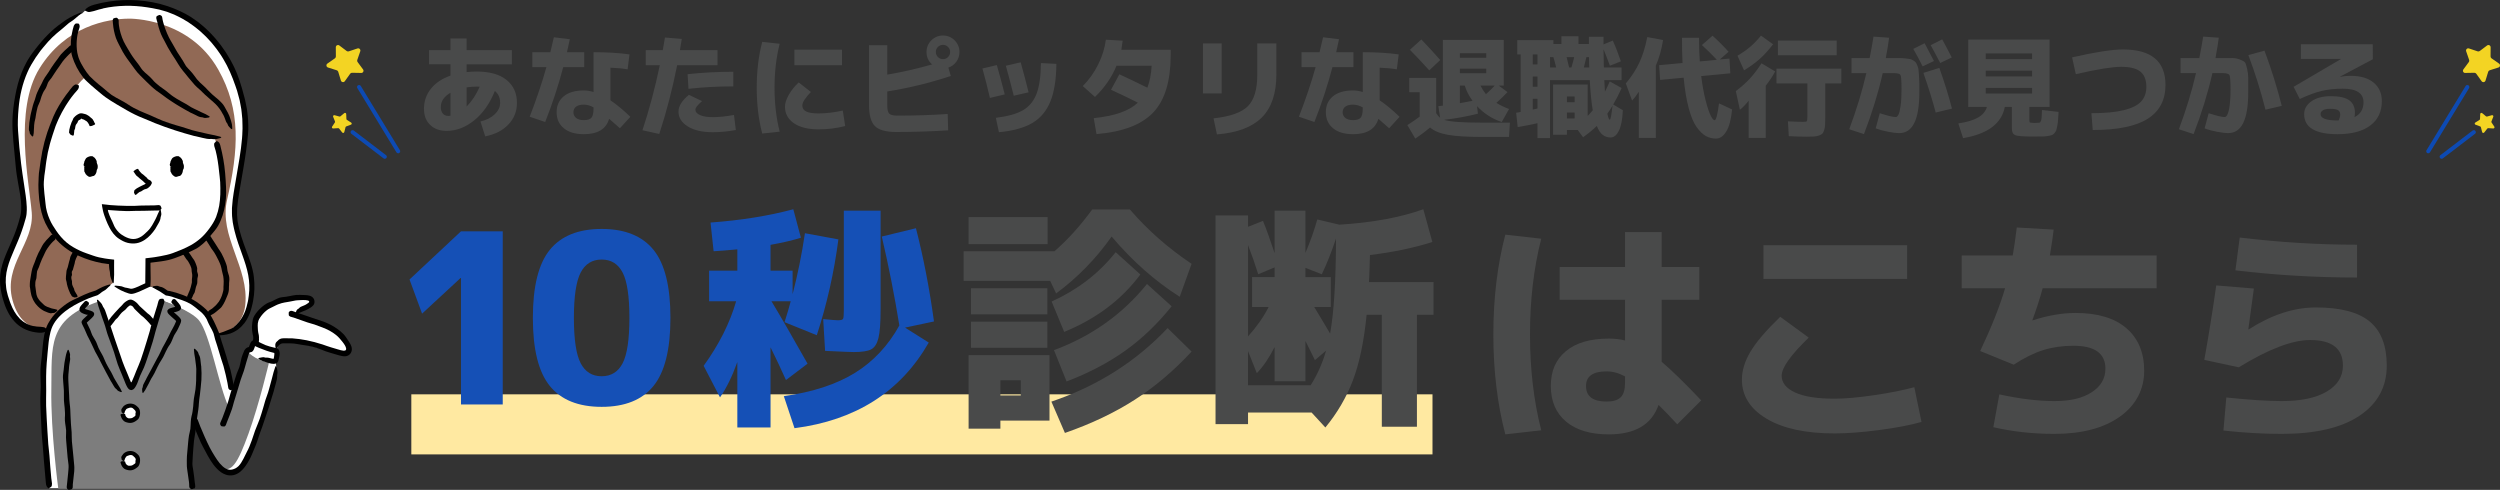 <?xml version="1.0" encoding="UTF-8"?>
<svg id="_レイヤー_2" data-name="レイヤー 2" xmlns="http://www.w3.org/2000/svg" viewBox="0 0 3516.28 689.05">
  <rect x="0" y="0" width="3516.28" height="689.05" fill="#333333" stroke="none"/>
  <defs>
    <style>
      .cls-1 {
        fill: #7d7d7d;
      }

      .cls-2 {
        fill: #fff;
      }

      .cls-3 {
        fill: #916955;
      }

      .cls-4 {
        fill: #494a4a;
      }

      .cls-5 {
        fill: #f3d423;
      }

      .cls-6 {
        fill: #1550b6;
      }

      .cls-7 {
        fill: #0d4ab3;
      }

      .cls-8 {
        fill: #ffe9a1;
      }
    </style>
  </defs>
  <g id="_レイヤー_1-2" data-name="レイヤー 1">
    <g>
      <g>
        <path class="cls-2" d="M220.68,405.77s46.65,9.07,69.54,36.28c22.89,27.21,34.93,106.75,34.93,106.75,0,0-25.3,11.6-49.49,12.03l-5.83,38.29-49.15-193.35Z"/>
        <path class="cls-2" d="M69.02,686.69s-3.65-25.02-5.74-77.68c-2.09-52.65-4.69-105.31,3.65-143.36,8.34-38.06,68.29-54.74,68.29-54.74,0,0,9.95-8.11,18.35-10.58l30.75-9.64,23.71,11.12c6.92,1.98,22.59,9.1,22.59,9.1,0,0,59.94,10.39,68.29,48.44,8.35,38.05-27.84,104.74-29.93,157.39-2.09,52.65,2.59,69.94,2.59,69.94H69.02Z"/>
        <path class="cls-2" d="M66.51,464.2c-18.39,1.72-44-1.04-56.58-37.24-18.19-52.25,11.92-71.18,23.28-121.92,7.49-33.42-36.34-142.37,7.58-218.1C71.42,34.11,115.76,18.77,115.76,18.77l3.79-3.79S158.04-3.9,213.45,6.65c63.62,12.12,105.17,61.96,123.45,119.65,23.47,74.22-12.88,138.59-5.31,184.79,7.57,46.19,34.63,71.18,19.49,122.68-9.14,31.08-30.24,36.5-50.48,35.92,0,0-1.82-19.72-18.12-31.94-16.3-12.22-51.12-26.67-51.12-26.67,0,0-15.56-10-25.93-10-4.46,0-13.09,8.4-21.49,8.4-11.14,0-21.86-8.4-21.86-8.4,0,0-11.11-4.45-24.08,11.11,0,0-51.88,11.05-71.51,52.01Z"/>
        <path class="cls-3" d="M182.01,26.23s83.67-1.31,124.86,71.42c32.52,57.41,28.67,113.13,12.51,183.51-11.83,51.53,31.28,94.88,25.55,148.05-4.06,37.61-41.17,42.75-41.17,42.75,0,0,.75-20.86-25.49-41.13-18.86-14.57-42.82-16.79-47.99-20.32-11.99-8.17-21.93-7.89-21.93-7.89l.54-35.97s59.41-4.17,85.47-39.1c26.06-34.93,20.86-84.97,7.82-133.46,0,0-126.69-23.98-181.43-86.54,0,0-34.93,26.59-58.39,111.56-23.46,84.97,23.54,148.49,96.52,148.49l.44,29.71s-2.68,3.71-13.77,7.71c-13.39,4.82-34.53,14.52-48.79,24.21-26.07,17.73-26.58,33.86-26.58,33.86,0,0-39.61,8.34-52.65-41.19-13.03-49.52,30.75-79.76,27.11-123.03-3.65-43.27-25.54-143.89,10.96-202.8C92.09,37.18,150.47,26.23,182.01,26.23Z"/>
        <path class="cls-1" d="M228.41,422.93s37.91,11.24,53.1,33.09c15.19,21.86.91,94.81-6.97,132.57-14.08,67.42-1.8,98.59-1.8,98.59H81.96s-10.72-80.14-9.75-139.41c.99-60.38-6.05-98.17,65.45-123.36,0,0,40.75,118.17,46.68,118.17s44.08-119.65,44.08-119.65Z"/>
        <path class="cls-2" d="M397.43,480.56c49.6,2.39,80.04,21.99,90.27,15.51,10.23-6.48-9.05-27.77-27.91-36.53l-46.09-16.61c2.64-4.59,25.46-9.37,25.86-17.86.4-8.49-9.39-9.21-32.53-5.18-36.36,6.33-43.9,30.12-43.9,30.12,0,0-8.54,17.07-1.89,23.43l-3.31,12.62,31.66,5.17s1.18-10.99,7.84-10.67Z"/>
        <path class="cls-2" d="M388.62,517.01c-2.7,12.24-18.09,72.66-37.53,121.72-6.24,15.76-31.76,54.28-59.82-5.14-10.84-22.96-19.45-46.15-19.45-46.15l4.56-44.21s25.04-13.21,40.39-10.59c7.61,1.3,11.07,20.65,11.41,19.48,4.67-15.94,11.21-34.77,16.8-56.08,0,0,.97-4.83,5.24-4.76,2.07.03,3.17-9.17,5.66-9.17s17.49,7.14,33.84,10.24c0,0,1.59,4.41-1.72,16.83l.62,7.82Z"/>
        <path class="cls-1" d="M227.73,422.44s40.66,13.99,52.21,28.23c15.71,19.38,27.76,92.77,41.83,122.16l25.77-79.22s10.01,13.24,30.91,15.83c0,0-13.66,58.36-28.97,100.58-15.31,42.22-24.42,57.03-40.56,47.1-16.14-9.93-36.39-67.94-36.39-67.94l-44.79-166.74Z"/>
        <path d="M364.23,476.79c.07-1.48.07-3.02-.13-4.68-.06-.43-.1-.83-.21-1.28l-.25-1.15-.37-1.64c-.42-2.2-.63-4.43-.66-6.67-.03-2.2-.29-4.48.03-6.73.19-1.28.48-2.57.87-3.73.25-.88.93-2.09,1.62-3.2,2.65-4.29,6.16-8.32,10.34-11.52,1.29-.94,2.62-1.84,4.08-2.53,1.42-.75,2.85-1.45,4.3-2.12,1.34-.69,2.65-1.4,4.04-2.01,1.37-.63,2.71-1.34,4.16-1.79,1.33-.45,2.65-.94,4-1.33,1.37-.34,2.75-.65,4.12-.94,4.39-.81,8.82-1.35,13.37-2.43,2.97-.74,6.04-.73,9-.94,2.58-.15,5.15-.21,7.49-.01,1.15.11,2.24.29,3.09.56.89.25,1.36.64,1.55.78.04.17.1.19.16.62.01.19,0,.63,0,.78-.03.04-.01.07-.09.17-.12.4-1.53,1.67-3.31,2.58-.34.19-.66.49-1.02.69-1.35.72-2.82,1.46-4.41,2.01-2.04.7-4.1,1.56-5.73,3.56-.22.27-.55.42-.86.54-2.07.84-3.13,3.73-3.45,5.99-.04.35.51.9.87,1.22.23-.04.48,0,.66-.09.83-.5,2.2-.94,3.49-1.45,1.67-.69,3.38-1.56,5.2-2.18,2.49-.84,4.93-1.95,7.37-3.27,1.22-.66,2.43-1.38,3.65-2.21,1.21-.85,2.47-1.77,3.61-3.18.68-.8,1.18-1.88,1.43-3.03.24-1.26.12-2.1.02-3.17-.23-2.1-1.68-4.41-3.48-5.59-1.95-1.34-3.99-1.82-5.85-2.08-.95-.15-1.85-.17-2.77-.28l-2.68-.12c-3.7-.14-7.35-.36-10.95-.08-2.88.23-5.66.99-8.47,1.47-1.83.27-3.72.73-5.6,1-.94.15-1.9.26-2.86.36-.95.15-1.91.26-2.9.33-1.13.08-2.24.33-3.32.64-1.07.37-2.12.84-3.17,1.26-2.61.96-4.9,2.64-7.45,3.68-2.37,1.2-5.1,1.79-7.46,3.18-1.23.63-2.38,1.4-3.49,2.24-1.13.81-2.22,1.66-3.25,2.6-4.19,3.61-8.01,7.69-10.93,12.69-.4.73-.77,1.43-1.15,2.3-.44,1.07-.59,1.77-.81,2.6-.37,1.6-.62,3.17-.83,4.74-.51,3.73-.67,7.49-.24,11.2.19,1.68.46,3.34.84,4.98l.54,2.24c.13.53.19,1.14.24,1.77.07,1.43-.02,2.99-.35,4.52-.26,1.26.06,2.37,1.95,3.56.19.13.46.32.65.33,1.41.04,2.97.17,4.16-.17.79-.23,1.02-1.15,1.47-1.79.04-.06.03-.14.04-.21.12-1.19.2-2.39.21-3.62h-.09Z"/>
        <path d="M412.6,446.53l19.81,6.95c3.25,1.13,6.64,1.87,9.91,2.95,3.76,1.26,7.48,2.65,11.14,4.13,1.75.68,3.46,1.42,5.17,2.14,1.65.71,3.26,1.53,4.86,2.38,3.18,1.76,6.25,3.77,9.11,6.05,3.48,2.78,6.37,6.22,9.01,9.59,1.24,1.59,2.43,3.19,3.4,4.83.98,1.62,1.68,3.32,1.85,4.71.1,1.33-.16,1.82-.72,2.31-.42.26-.69.48-1.22.55-.47.13-1.16.14-1.87.11-2.41-.19-5.33-1.03-8.24-1.94-2.93-.91-5.96-1.89-9.06-2.7-4.11-1.09-8.1-2.81-12.23-4.13-7.24-2.32-14.65-4.35-22.19-5.84-6.75-1.33-13.6-2.29-20.49-2.75-.68-.04-1.36.05-2.04.03-2.48-.1-4.97-.01-7.43-.12-.79-.02-1.57-.03-2.35,0-.82.05-1.35,0-2.85.26-2.25.48-4.13,1.63-5.48,3.22-.37.42-.84.83-1.3,1.17-1.52,1.25-2.12,3.02-2.23,4.62-.09,1.63.23,3.13.57,4.52.09.43.76.8,1.17,1.16.26-.35.6-.66.74-1.02.73-1.69,1.75-3.1,2.87-4.23.73-.71,1.52-1.34,2.43-1.8.89-.46,1.95-.77,2.83-.72,7.09.07,14.18-.44,21.15,1.1,4.04.92,8.21,1.19,12.31,1.96,4.47.84,8.97,1.69,13.34,3.04,4.57,1.41,8.95,3.41,13.45,5.06,3.61,1.31,7.37,2.27,11.11,3.45,2.46.77,4.94,1.52,7.56,2.22,2.65.64,5.3,1.47,8.92,1.34,2.05-.05,4.61-1.05,6.33-2.8,1.89-1.77,2.93-4.63,2.92-6.93.05-2.88-.89-5.08-1.84-7.01-.99-1.93-2.12-3.6-3.21-5.26-2.12-3.14-4.08-6.36-6.63-9.08-2.57-2.74-5.51-5.09-8.53-7.28-3.02-2.16-6.15-4.16-9.48-5.9-3.41-1.76-6.67-3.1-9.99-4.42-3.7-1.47-7.53-2.49-11.27-3.76-4.45-1.52-8.89-3.05-13.33-4.57l-12.05-4.08c-2.25-.77-4.5-1.53-6.7-2.41-1.81-.72-3.53-.72-5.21.94-.18.17-.45.4-.46.59-.05,1.43-.3,2.99.02,4.25.21.83,1.29,1.26,1.98,1.87.06.06.16.06.25.09l4.16,1.25.03-.09Z"/>
        <path d="M319.1,593.94c2.51-6.21,4.99-12.42,7.18-18.73,1.1-3.1,1.71-6.37,2.66-9.52,1.06-3.65,2.26-7.25,3.38-10.88,2.07-6.9,4.15-13.8,6.22-20.7,1.32-4.17,3.06-8.21,4.43-12.37,1.3-3.92,2.21-7.96,3.4-11.92,1.08-3.68,2.14-7.36,3.33-11.01l.56-1.73.03-.13.03-.13c.14-.37.71-1.23.81-1.15.09-.04.17-.06.25-.07.04,0,.08,0,.12,0h.03s.01,0,.01,0h0s.23-.05.23-.05l1.59-.39c.23-.07.61-.11.72-.21l.43-.28c.28-.2.56-.42.81-.66.27-.26.3-.33.46-.52.24-.29.54-.7.65-.91l.42-.74.29-.63c.37-.82.61-1.51.86-2.19l.33-.96.15-.46c.02-.06,0-.06.01-.09l.03-.33c.01-.18.13-.4.31-.35.17.04.31.12.5.23l2.44,1.11,2.79,1.23c6.63,2.77,13.56,5.25,20.77,6.94.57.13.36.09.45.11.03.01.04.02.05.03.03.02.03.06.03.09v.05s-.02-.07.01.28c.05.49.07,1.08.03,1.69-.04,1.21-.24,2.56-.51,3.93-.14.68-.28,1.39-.47,2.05,0-.04-.01-.02-.02-.03-.02-.02.08.1.07.12,0,.01-.02.03-.04.04l-.06.02s0,0-.05,0l-.31-.03c-.4-.02-.82-.06-1.3-.16-.45-.07-.92-.18-1.41-.32-2.48-.68-5.11-1.44-8.07-1.17-.41.03-.82-.11-1.19-.25-2.53-.97-5.29.27-7.99.62-.42.06-.87.68-1.31,1.03.32.29.61.67.98.86,1.73.92,3.48,1.84,5.3,2.58,2.36.91,4.81,1.56,7.26,2.37,1.66.55,3.37,1,5.2,1.28.94.15,1.78.24,2.94.25.62-.02,1.23-.02,1.83-.16.62-.07,1.19-.26,1.75-.49,1.11-.48,2.05-1.33,2.55-2.42.27-.53.46-1.1.6-1.71l.38-1.51c.4-1.73.83-3.46,1.15-5.31.2-1.07.28-2.2.24-3.37-.04-1.04-.31-2.76-.94-4.14-.63-1.35-1.59-2.74-3.13-2.94-.68-.24-1.53-.32-2.18-.47-.48-.08-.95-.18-1.43-.3-4.14-.94-8.3-1.99-12.29-3.56-2.08-.83-4.11-1.8-6.13-2.82l-3.05-1.53c-1.11-.54-1.76-.9-3.85-1.71-1.44-.48-2.94-.92-4.26-.62-1.42.37-2.48,1.36-3.25,2.61-.42.59-.72,1.33-1.03,2.02-.26.66-.62,1.59-.72,1.92-.3.88-.58,1.75-.87,2.44-.14.32-.29.66-.39.81-.02.03-.06.12-.06.12h0s-.02-.03.03,0l.28.23c.18.16.36.33.53.51.14.12.23.16.34.27.1.09.19.2.27.32l.11.19.05.1v.03s.02.01.02.01c-.49-.91,1.1,2.05-1.09-2.04h0s.06-.04.06-.04c.29-.18.68-.28,1.02-.26.14,0,.09,0,.03,0h-.14s-.28.02-.28.02c-.37.03-.74.03-1.1.11-.73.12-1.44.35-2.11.67-1.33.62-2.51,1.72-3.3,2.81-.81,1.14-1.31,2.09-1.77,3.54v.02s-.02.02-.02.02c-.41,1.07-.87,2.21-1.38,3.29-1.16,2.51-1.7,5.27-2.36,7.96-.84,3.28-1.3,6.67-2.3,9.89-.98,3.11-2.6,6.01-3.69,9.08-1.12,3.1-2.07,6.28-3.02,9.44-1.97,6.26-3.94,12.52-5.91,18.79-1.11,3.49-1.86,7.11-2.95,10.62-1.28,4.19-2.72,8.33-4.18,12.47-1.32,3.74-2.7,7.46-4.15,11.15-.81,2.06-1.65,4.12-2.61,6.12-.79,1.63-.88,3.22.65,4.98.16.18.37.47.55.5,1.41.21,2.93.6,4.21.41.85-.13,1.34-1.13,1.98-1.75.06-.06.07-.15.1-.23l1.45-3.91-.08-.04Z"/>
        <path d="M328.31,540.27c-1.19-6.43-2.45-12.85-3.96-19.21-.77-3.13-1.98-6.15-2.89-9.24-1.11-3.55-2.01-7.16-3.11-10.72-1.01-3.39-2.02-6.77-3.15-10.12l-1.62-5.05-1.7-5.03c-1.28-4.1-2.34-8.3-3.73-12.41-.65-1.93-1.53-3.8-2.33-5.69-.83-1.88-1.59-3.77-2.53-5.62l-2.44-5.21c-.81-1.74-1.83-3.42-2.71-5.15-2.82-5.47-6.78-10.85-11.79-14.71-.83-.64-1.63-1.31-2.42-1.99l-2.46-1.91c-1.61-1.34-3.29-2.55-5.03-3.67-6.1-3.94-12.61-7.07-19.28-9.65-5.98-2.31-12.08-4.16-18.36-5.57-.62-.14-1.27-.14-1.9-.25l-.85-.14s-.02.01-.04.02c-.06-.03.06.06-.14-.07l-1.02-.7-2.02-1.41c-2.37-1.72-4.91-3.19-7.97-3.55-.42-.06-.81-.26-1.17-.47-2.45-1.42-5.43-.51-8.05-.15-.41.06-.84.67-1.24,1.04.3.28.56.64.9.82,1.58.87,3.11,1.88,4.7,2.79,2.04,1.17,4.2,2.21,6.17,3.56l3.32,2.22,1.67,1.1,2.09,1.42,1.94.29,1.41.24c.94.16,1.87.38,2.81.59,1.86.45,3.7,1,5.49,1.74,3.52,1.45,7.28,2.27,10.85,3.63,3.92,1.42,7.79,3,11.43,5.01,1.84,1.15,3.71,2.26,5.38,3.63l2.56,1.95c.81.69,1.62,1.39,2.45,2.05,1.36,1.01,2.63,2.11,3.94,3.18,1.36,1.02,2.54,2.21,3.7,3.42,1.62,1.5,2.76,3.41,4.03,5.18,1.31,1.72,2.15,3.9,2.97,5.97.97,2.36,2.24,4.69,3.47,7.01,1.57,2.79,3.17,5.65,4.38,8.66,1.21,2.88,1.51,6.13,2.47,9.11.95,3.02,1.92,6.08,2.96,9.1,1.97,6.04,3.73,12.16,5.53,18.29,1,3.42,2.28,6.78,3.3,10.21,1.15,4.11,2.2,8.26,3.16,12.42.9,3.76,1.7,7.55,2.45,11.35.42,2.12.81,4.26,1.06,6.41.21,1.76.98,3.12,3.18,3.75.23.07.56.19.72.12,1.28-.57,2.76-1.05,3.71-1.89.63-.55.51-1.63.72-2.48.02-.08-.02-.16-.04-.24l-.86-3.97h-.09Z"/>
        <path d="M272.59,598.88c3.21,8.09,6.49,16.17,10.11,24.1,1.79,3.91,4.02,7.6,6.01,11.42,2.35,4.43,4.66,8.93,7.43,13.21,2.59,4.08,5.47,8.05,8.97,11.63,3.46,3.56,7.62,6.87,12.9,8.53,3.17.98,6.73,1.25,10.08.55,3.36-.68,6.41-2.21,8.98-4.13,4.84-3.68,8.22-8.45,11.21-13.22,1.38-2.23,2.63-4.52,3.8-6.87.58-1.17,1.14-2.36,1.67-3.57l1.49-3.47c3.19-7.28,6.19-14.63,8.46-22.26,1.52-5.04,3.56-9.92,5.31-14.9,3.05-8.73,5.95-17.5,8.79-26.29,2.51-7.88,4.98-15.76,7.32-23.69.24-.78.35-1.59.56-2.38.77-2.87,1.5-5.75,2.37-8.59,1.14-3.63,2.02-7.3,1.78-11.14-.03-.53.1-1.09.25-1.61.98-3.51-.41-6.79-1-10.11-.09-.51-.76-.91-1.16-1.36-.27.48-.63.93-.79,1.44-.77,2.38-1.63,4.76-2.32,7.18-.86,3.11-1.51,6.3-2.44,9.39-2.55,8.41-4.18,17.1-7.42,25.35-1.88,4.81-3.06,9.9-4.57,14.87-1.65,5.43-3.19,10.9-5.08,16.25-2.01,5.59-4.45,11.01-6.55,16.55-1.64,4.44-2.98,9-4.55,13.47-2.12,5.82-4.31,11.61-7.33,17.06-1.65,3.04-2.94,6.15-4.57,9.17-1.98,3.63-4,7.33-6.83,10.16-1.37,1.34-2.93,2.4-4.5,3.24-1.59.78-3.17,1.27-4.65,1.61-2.99.6-5.87.14-8.9-1.47-2.97-1.66-5.78-4.32-8.32-7.3-2.51-3.05-4.81-6.41-6.97-9.92-2.38-3.96-4.87-7.87-7.03-12.14-2.58-5.07-4.97-10.26-7.31-15.47-2.12-4.71-4.14-9.47-6.09-14.26-1.09-2.68-2.15-5.38-3.08-8.12-.76-2.24-1.96-3.89-4.39-4.39-.25-.05-.62-.16-.77-.04-1.12.94-2.47,1.77-3.19,2.99-.47.8-.02,2.17.03,3.29,0,.1.07.21.11.31l2.11,4.98.09-.03Z"/>
        <g>
          <path d="M241.38,234.08c0,6.5,3.26,11.77,7.27,11.77s7.28-5.27,7.28-11.77-3.27-11.76-7.28-11.76-7.27,5.27-7.27,11.76Z"/>
          <path d="M240.96,234.08c.64-.09,1.28-.19,1.86-.27.85-.13,1.04-.28.86-.47-.11-.13-.31-.27-.36-.41-.15-.44-.14-.89.01-1.3.02-.07.14-.13.21-.2.08-.08.26-.13.2-.23-.45-.8-.08-1.48.05-2.18.12-.5.49-.9.69-1.34.08-.24-.18-.67.04-.84.82-.62,1.08-1.55,1.77-2.12.2-.17.39-.35.6-.49.18-.17.4-.3.7-.14.23.12.31-.17.48-.32.36-.24.85-.38,1.21-.02.27.27.57.28,1,.21.19-.02.2.26.35.3.43.14.89.36,1.08.83.22.55.69.89.81,1.5.06.43.3.74.37,1.15.11.48.05,1.02.09,1.5,0,.18.15.32.27.47.19.2.27.44.15.72-.13.3.21.5.32.77.02.04.19.06.13.11-.62.54.39.82.5,1.28.09.3.5.6.29.92-.18.26-.14.51-.19.76-.04.18,0,.36.31.55.28.18.28.4.02.56-.28.17-.21.35-.29.53-.08.19-.24.36-.38.53-.04.06-.1.12-.12.19-.14.6-.3,1.19-.52,1.75-.09.21-.44.34-.35.6.09.25.2.51.11.71-.06.12-.09.26-.21.35-.33.26-.51.56-.09,1.2.07.11-.06.12-.06.2.02.24.05.49.04.72,0,.08-.02.15-.12.16-.41.06-.38.4-.45.71-.06.42-.4.63-.77.74-.98.24-1.6.58-2.33.87-.28.09-.59.2-.9.14-.15-.03-.27-.21-.4-.32-.16-.14-.44.15-.68.14-.42.03-.86-.13-1-.63-.15-.55-.48-.81-.75-1.19-.19-.29-.66-.4-.66-.85-.01-.8-.7-1.21-.85-1.94-.1-.58-.3-1.13-.3-1.73,0-.3.26-.67.39-.98.02-.06.03-.12.01-.16-.1-.31.19-.68.33-1,.18-.37.15-.71.04-1.05-.04-.2-.45-.38-1.2-.55-.56-.13-1.05-.29-1.55-.45-1.61.02-1.61.04-1.8.27-.35.44-.36.9-.23,1.34.08.28,0,.58.06.86.15.71-.07,1.49-.07,2.27v.04c.01.6.09,1.2.16,1.82.05.32.04.67.11.99.05.2.19.38.33.55.15.18.55.23.5.49-.11.83.62,1.22.9,1.87.15.38.2.94.84.94.24,1.09,1.41,1.28,2.11,2.07.64.76,1.7,1.11,2.73,1.23.8.06,1.57-.25,2.28-.46.67-.22,1.21-.39,1.86-.61.58-.14,1.22-.15,1.79-.38.49-.25.93-.6,1.26-1,.88-.99,1.53-2.06,1.94-3.15.43-1.09.63-2.2.78-3.27.06-.41-.07-.87.29-1.19.52-.48.12-1.13.86-1.59.05-.03.02-.08.03-.13.22-1.59.43-3.21.07-4.8-.18-.8-.67-1.53-.86-2.3-.13-.45-.32-.87-.38-1.34-.06-.66-.04-1.38-.1-2.1,0-.05-.02-.09-.05-.12-.51-.53-.55-1.28-1.01-1.85-.28-.35-.16-1.04-.84-1.13-.23-1.37-1.64-1.84-2.67-2.65-.22-.16-.31-.57-.6-.62-.55-.07-.93-.64-1.56-.46-.76.21-1.43-.09-2.14.02-1.66.28-3.04.99-4.36,1.63-2.23,1.11-2.82,3.37-3.7,5.07-.11.21-.32.37-.41.59-.05.15.15.39.08.53-.37.89-.32,1.85-.76,2.72-.42.87-.54,1.85.02,2.79.1.16,0,.31-.06.47-.11.29.13.39,1.82.56Z"/>
        </g>
        <g>
          <path d="M120.2,234.08c0,6.5,3.26,11.77,7.28,11.77s7.28-5.27,7.28-11.77-3.27-11.76-7.28-11.76-7.28,5.27-7.28,11.76Z"/>
          <path d="M119.79,234.08c.64-.09,1.28-.19,1.86-.27.85-.13,1.04-.28.86-.47-.11-.13-.31-.27-.36-.41-.15-.44-.14-.89.01-1.3.02-.07.14-.13.21-.2.08-.08.26-.13.2-.23-.44-.8-.08-1.48.05-2.18.12-.5.49-.9.69-1.34.08-.24-.18-.67.04-.84.82-.62,1.08-1.55,1.77-2.12.21-.17.39-.35.6-.49.18-.17.4-.3.7-.14.23.12.31-.17.48-.32.36-.24.85-.38,1.21-.02.27.27.57.28,1,.21.19-.02.2.26.35.3.43.14.89.36,1.09.83.22.55.69.89.81,1.5.06.43.3.74.37,1.15.11.48.05,1.02.09,1.5,0,.18.15.32.27.47.19.2.27.44.15.72-.13.3.21.5.32.77.02.04.19.06.13.11-.62.54.39.82.5,1.28.09.3.5.6.29.92-.18.26-.14.51-.19.76-.04.18,0,.36.31.55.28.18.28.4.02.56-.28.17-.21.35-.29.53-.08.19-.24.36-.38.53-.04.06-.1.12-.12.19-.14.6-.3,1.19-.52,1.75-.09.21-.44.34-.35.6.09.25.2.51.11.71-.06.12-.09.26-.21.35-.33.26-.51.56-.09,1.2.07.11-.06.12-.06.2.02.24.05.49.04.72,0,.08-.02.15-.12.16-.41.06-.38.4-.45.71-.06.42-.4.63-.77.74-.98.24-1.6.58-2.33.86-.28.09-.59.2-.9.14-.15-.03-.28-.21-.4-.32-.16-.14-.44.15-.68.14-.42.03-.86-.13-1.01-.63-.15-.55-.48-.81-.75-1.19-.19-.29-.66-.4-.66-.85-.01-.8-.7-1.21-.85-1.94-.1-.58-.3-1.13-.31-1.73,0-.3.26-.67.39-.98.02-.06.03-.11.01-.16-.1-.31.19-.68.33-1,.18-.37.15-.71.04-1.05-.04-.2-.45-.38-1.2-.55-.56-.13-1.05-.29-1.55-.45-1.61.02-1.61.04-1.8.27-.35.44-.36.9-.23,1.34.08.28,0,.58.05.86.15.71-.07,1.49-.07,2.27v.04c.01.6.09,1.2.16,1.83.05.32.04.67.11.99.05.2.19.38.33.55.15.18.55.23.5.49-.11.83.62,1.22.9,1.87.15.38.2.94.84.94.24,1.09,1.41,1.28,2.12,2.06.64.76,1.7,1.11,2.72,1.23.8.06,1.57-.25,2.28-.45.67-.22,1.21-.39,1.87-.6.58-.14,1.22-.15,1.79-.38.49-.25.93-.6,1.26-1,.88-.99,1.53-2.06,1.94-3.15.43-1.09.63-2.2.78-3.27.06-.41-.07-.87.29-1.19.52-.48.12-1.13.86-1.59.05-.03.02-.08.03-.13.22-1.59.43-3.22.07-4.8-.18-.8-.67-1.53-.86-2.3-.13-.45-.32-.87-.38-1.34-.06-.66-.04-1.38-.1-2.1,0-.05-.02-.09-.05-.12-.51-.53-.55-1.28-1.01-1.85-.28-.35-.16-1.04-.84-1.13-.23-1.37-1.65-1.83-2.67-2.65-.22-.16-.31-.57-.61-.62-.55-.07-.93-.64-1.56-.46-.76.21-1.43-.09-2.14.02-1.66.28-3.03.99-4.36,1.63-2.23,1.11-2.82,3.37-3.71,5.07-.11.21-.32.37-.41.59-.05.15.15.39.08.53-.37.89-.32,1.86-.76,2.72-.42.87-.54,1.85.02,2.79.1.16,0,.31-.06.47-.11.29.13.39,1.82.56Z"/>
        </g>
        <path d="M188.63,242.42c.99,1.58,1.98,3.15,3.19,4.57.58.71,1.53,1.13,2.21,1.74.82.68,1.54,1.45,2.34,2.15,1.48,1.36,3.12,2.55,4.71,3.82.95.78,1.71,1.88,2.74,2.67.33.31.73.33.93.5.18.15.25.43-.07.62-.56.3-.85.09-.76.48-.1.35-1.33.7-2.21,1.12l-4.99,2.44c-1.53.76-3.07,1.58-4.62,2.53-.16.09-.24.28-.38.39-.53.4-1.01.85-1.6,1.19-.75.43-1.41,1.07-1.3,2.46.01.19-.08.28-.18.36-.66.55.25,2.4.77,3.63.08.19.55.66.85.99.17.02.4.09.5.04.43-.22.9-.38,1.25-.65.45-.35.77-.89,1.3-1.2,1.39-.83,2.4-2.4,4.23-2.71,1.06-.17,1.77-.97,2.66-1.49.97-.57,1.88-1.27,2.95-1.71,1.12-.45,2.45-.55,3.62-1.07.93-.42,2.3-1.6,3.42-2.6,1.47-1.38,2.53-2.74,3.25-4.75.38-1.2-.24-2.31-.97-3.17-.86-1.14-2.62-1.65-3.83-2.41-1.49-.91-1.4-1.69-1.97-2.25-.5-.57-1.12-.98-1.72-1.44-1.17-.96-2.3-2.01-3.47-3.07-.66-.59-1.55-1-2.24-1.6-.82-.72-1.54-1.55-2.24-2.39-.64-.76-1.24-1.55-1.79-2.37-.31-.46-.6-.93-.78-1.46-.15-.43-.74-.49-2.51.22-.18.07-.45.17-.58.25-1.04.68-2.22,1.43-2.99,2.09-.5.44-.39.75-.55,1.1-.01.03.02.05.03.06l.72.93.07-.04Z"/>
        <path d="M133.13,173.12c-.79-1.86-1.65-3.71-2.86-5.42-.59-.84-1.62-1.4-2.39-2.1-.93-.8-1.75-1.67-2.78-2.42-1.9-1.42-4.17-2.58-6.71-3.07-1.49-.31-3.09-.91-4.7-.76-1.52.04-3.17.85-4.46,1.63-1.26.73-2.36,1.59-3.38,2.46-1.64,1.37-2.94,2.99-3.43,4.87-.32,1.23-1.13,2.21-1.62,3.32-.84,1.95-1.52,3.91-2.1,5.88-.52,1.76-.95,3.53-1.31,5.3-.04.17.06.37.04.55-.07.65-.06,1.3-.24,1.93-.23.8-.23,1.64.9,2.55.15.12.15.25.13.36-.14.78,1.96,1.58,3.23,2.3.2.11.93.21,1.42.3.16-.08.41-.18.46-.28.24-.48.53-.96.64-1.46.12-.64-.02-1.31.15-1.94.46-1.71-.09-3.6,1-5.2.64-.92.49-2,.72-3.01.24-1.09.35-2.23.84-3.24.5-1.07,1.49-1.9,2.07-2.84.47-.73.56-1.65.98-2.37.53-.93,1.19-1.85,2.39-1.92.67-.02.85-.42,1.14-.73.33-.29.54-.99,1.03-1.01.49,0,1.16.59,1.55.78.21.13.41.17.62.17.21.03.41.12.63.15.84.25,1.78.7,2.81,1.51.57.41,1.44.66,2.07,1.24.76.65,1.4,1.47,1.99,2.34.56.77,1.02,1.63,1.44,2.5.23.49.44,1,.52,1.54.06.45.67.57,2.74.14.21-.04.52-.09.69-.16,1.28-.51,2.72-1.09,3.69-1.65.64-.37.58-.74.82-1.09.02-.03-.01-.05-.02-.07-.19-.39-.4-.76-.61-1.13l-.09.03Z"/>
        <path d="M145.01,11.8c20.27-4.42,41.42-4.69,61.96-1.51,5.1.64,10.06,1.77,15.07,2.77l1.88.37,1.84.52,3.68,1.05,3.69,1.07,1.84.54,1.79.69,8.26,3.23c2.68,1.25,5.32,2.59,7.98,3.89,2.71,1.21,5.16,2.9,7.73,4.37l3.82,2.27,3.64,2.55,3.46,2.43c1.17.79,2.31,1.62,3.38,2.54l6.56,5.35c4.12,3.85,8.36,7.6,12.09,11.86,1.92,2.07,3.88,4.12,5.61,6.37,1.76,2.22,3.6,4.37,5.3,6.64l4.91,6.95c1.66,2.3,3.03,4.8,4.55,7.19,7.14,11.82,12.5,24.62,17,37.63l1.57,4.62.79,2.31.63,2.34,2.55,9.36c.49,1.55.74,3.15,1.03,4.74l.89,4.77.88,4.78c.27,1.59.36,3.22.55,4.83l.88,8.97.23,9.03c.01,1.5.12,3.01.06,4.51l-.18,4.52c-.17,3.01-.15,6.02-.48,9.03-1.55,19.13-5.34,38.02-8.5,57.3-2.06,12.77-4.76,25.65-5.53,39l-.16,2.19v2.21s0,4.43,0,4.43c-.12,2.94.33,5.94.6,8.91.21,3.03.81,5.87,1.36,8.74.48,2.89,1.21,5.71,1.91,8.54,2.82,11.32,6.84,22.18,10.68,32.8,3.42,9.51,6.59,18.91,8.33,28.47,1.78,9.54,2.04,19.22.78,28.81-.32,1.88-.51,3.78-.81,5.67-.21,1.73-.67,3.43-1.09,5.13l-1.25,5.11c-.96,3.33-2.08,6.56-3.51,9.6-3.68,7.87-8.77,14.24-15.2,19.36-.93.64-2.06,1.29-3.17,1.78-3.75,1.65-7.22,2.99-10.71,4.31-3.49,1.31-7.06,2.35-10.89,3.04-1.18.2-1.81.93-2.71,1.42,1.33.16,2.65.43,4.01.47,6.36.09,12.9-.46,19.17-2.54,4-1.39,7.8-3.41,11.23-5.92,3.41-2.57,6.34-5.67,8.95-8.98,3.46-4.58,5.94-9.74,7.89-15.01l1.31-4c.45-1.33.69-2.69,1.05-4.03l.98-4.04c.35-1.34.66-2.69.84-4.07,2.08-10.91,2.39-22.2,1.07-33.3l-.69-4.85c-.22-1.63-.66-3.2-1-4.8-.66-3.21-1.64-6.32-2.57-9.45-1.97-6.2-4.26-12.28-6.49-18.28-4.92-13.13-9.6-26.23-11.85-39.86-.4-1.77-.47-3.54-.64-5.31l-.43-5.3.11-5.36c.05-1.78.02-3.56.25-5.35.59-7.15,1.62-14.29,2.86-21.46,1.97-11.54,3.95-23.1,5.92-34.65,2.64-15.2,4.82-30.52,6.24-46.07.33-4.48.68-9.03.41-13.61-.16-4.58-.26-9.18-.91-13.72l-.99-8.33c-.51-2.75-1.11-5.49-1.67-8.23-.94-5.52-2.67-10.85-4.07-16.25l-1.01-3.91-1.21-3.82c-.81-2.55-1.55-5.13-2.39-7.67-1.85-5.02-3.5-10.15-5.82-15.02-1.15-2.47-2.15-5.02-3.48-7.41l-3.86-7.24c-1.29-2.41-2.83-4.69-4.24-7.04l-2.16-3.5c-.73-1.16-1.56-2.25-2.34-3.38l-4.72-6.68-5.12-6.39c-1.65-2.17-3.54-4.16-5.38-6.17l-2.77-3.02c-.9-1.02-1.85-2.01-2.86-2.93l-5.94-5.66c-1.99-1.87-4.19-3.52-6.27-5.29l-3.17-2.6c-1.08-.83-2.23-1.59-3.34-2.39-2.25-1.57-4.46-3.18-6.73-4.69-10.33-6.59-21.58-11.51-33.09-15.44-13.8-4.66-28.17-7.21-42.55-8.2-13.04-.88-26.17-.35-39.11,1.57-7.24,1.1-14.43,2.6-21.51,4.56-5.79,1.58-10.43,3.93-12.63,7.21-.23.33-.64.88-.41.97,1.69.73,2.96,1.88,5.28,2.13,1.52.17,4.73-.92,7.22-1.34.24-.04.5-.14.74-.22,4.04-1.33,8.18-2.43,12.35-3.39v-.09Z"/>
        <path d="M47.02,458.67c-1.92-.36-3.72-1.03-5.55-1.61-1.75-.77-3.55-1.44-5.17-2.45-1.72-.84-3.2-2.05-4.79-3.11-.74-.6-1.44-1.26-2.17-1.88l-1.09-.94c-.34-.34-.66-.71-.99-1.06-5.35-5.57-9.31-12.63-12.19-20.2-.81-1.82-1.37-3.78-2.02-5.69-.62-1.93-1.35-3.83-1.93-5.77-.93-3.91-2.14-7.81-2.48-11.81-1.24-9.2-.49-18.53,1.93-27.58,2.25-8.62,5.82-17.03,9.47-25.51,3.64-8.49,7.45-17.05,10.5-25.95,1.85-5.4,3.67-10.83,5.13-16.38.37-1.41.84-2.67,1.09-4.26l.43-2.29.23-2.25c.18-1.51.22-2.98.25-4.46.06-1.48.02-2.94-.04-4.39-.43-10.95-2.3-21.47-3.85-31.99-1.47-9.75-2.95-19.46-4.13-29.17-1.87-15.44-3.32-30.81-4.29-46.23-.65-10.21-.17-20.49.72-30.62,1.48-17.77,5.38-35.31,12.5-51.39,3.05-7.26,7.23-13.91,11.5-20.63,2.21-3.29,4.57-6.47,6.9-9.67l3.74-4.61c1.23-1.55,2.49-3.08,3.85-4.51,1.05-1.15,2-2.39,3.04-3.56,3.86-4.18,7.89-8.21,12.23-11.88,5.62-4.64,11.18-9.11,16.44-13.9.71-.69,1.66-1.25,2.55-1.79,5.98-3.6,9.75-8,14.91-11.64.81-.54.97-1.41,1.53-2.14-1.11.25-2.18.41-3.2.81-4.78,1.82-9.38,4-13.81,6.52-5.69,3.23-10.9,7.2-16.15,11.05-7.1,5.31-13.47,11.51-19.5,17.97l-4.41,4.95c-1.49,1.64-2.8,3.42-4.22,5.12-2.89,3.36-5.44,6.97-8.17,10.48-1.65,2.01-2.96,4.26-4.4,6.43-1.36,2.22-2.87,4.35-4.03,6.72-2.55,4.61-4.7,9.42-6.72,14.25-4.33,10.63-7.14,21.79-9.22,32.99-2.18,11.72-3.68,23.59-3.96,35.51-.2,9.53.51,19.05,1.27,28.5,1.01,12.38,2.54,24.65,3.54,36.98.57,7.09,1.91,14.25,3.09,21.32,1.43,8.63,3.26,17.19,4.09,25.76.41,4.13.51,8.24.33,12.23l-.19,2.96-.36,2.85c-.13.94-.37,1.79-.54,2.68-.15.86-.53,1.94-.78,2.9l-1.63,6.01c-.59,1.99-1.26,3.97-1.87,5.95-.59,1.99-1.28,3.97-2.02,5.93-.74,1.96-1.38,3.94-2.19,5.89-3.02,7.77-6.61,15.42-9.99,23.34-3.39,7.9-6.63,16.15-8.57,24.94-2.14,9.82-2.17,20.15-.41,29.92.45,2.93,1.23,5.78,1.83,8.67.27,1.46.77,2.83,1.2,4.24l1.32,4.19c1.73,5.59,4.15,11.07,7.08,16.27,2.7,4.7,6.09,9.06,10.02,12.94,4.03,3.79,8.74,6.9,13.83,9.09,5.7,2.46,11.82,3.72,17.86,4.24,4.96.39,9.11-.4,11.56-2.71.26-.24.7-.58.56-.75-1.09-1.3-1.81-2.81-3.53-3.78-1.12-.69-3.8-.62-5.71-1.06-.18-.04-.4-.02-.6-.02-3.27-.08-6.52-.35-9.64-1.06l-.03.09Z"/>
        <path d="M102.08,42.73c-1.25,4.9-2.04,9.89-2.36,14.89-.32,5.04-.27,9.91.38,15.05.66,5.05,2.39,9.81,4.23,14.38,2.15,5.28,4.78,10.29,7.81,15.01,1.44,2.24,2.98,4.41,4.64,6.51.82,1.06,1.68,2.08,2.57,3.11.96,1.15,1.98,1.96,2.91,2.88,3.78,3.67,7.74,7.05,11.71,10.42,4.88,4.01,9.58,8.28,14.74,11.96,4.84,3.49,9.97,6.57,15.07,9.64,4.72,2.87,9.51,5.61,14.3,8.35,7.61,4.36,15.44,8.3,23.63,11.45,5.43,2.05,10.68,4.6,16.08,6.74,9.47,3.76,19.07,7.19,28.76,10.32,8.67,2.8,17.41,5.37,26.21,7.71.87.23,1.77.32,2.64.53,3.18.77,6.39,1.43,9.55,2.27,4.06,1.05,8.13,1.87,12.32,1.47.57-.05,1.2.08,1.78.2,3.92.85,7.38-.7,10.95-1.42.55-.12.94-.8,1.39-1.23-.53-.24-1.06-.58-1.63-.72-2.67-.67-5.33-1.42-8.02-2.01-3.46-.74-6.97-1.28-10.4-2.13-9.32-2.34-18.87-3.88-27.96-7.21-5.3-1.95-10.86-3.23-16.27-4.92-5.91-1.86-11.88-3.62-17.65-5.88-6.06-2.32-11.86-5.25-17.79-7.82-4.72-2.1-9.6-3.86-14.3-6.01-3.09-1.37-6.11-2.89-9.12-4.43-2.96-1.62-5.88-3.32-8.66-5.25-3.16-2.27-6.76-3.96-10.14-5.92-4.2-2.3-8.48-4.48-12.44-7.14-1.88-1.33-3.67-2.78-5.44-4.24-1.74-1.5-3.43-3.06-5.22-4.48-1.84-1.42-3.57-2.95-5.38-4.39l-2.71-2.17-2.61-2.28c-1.71-1.53-3.52-2.98-5.1-4.59l-2.45-2.36-1.23-1.18-.61-.59c-.12-.11-.2-.19-.22-.22l-.24-.27c-2.81-3.25-5.45-6.98-7.79-10.75-2.59-4.25-5.13-8.57-6.87-13.23l-.76-2.09-.62-2.12c-.45-1.41-.72-2.85-1.02-4.3-.56-2.87-.79-5.8-.94-8.85-.21-5.46.18-10.94,1.14-16.3.56-2.99,1.31-5.95,2.38-8.76.88-2.3,1.14-4.29-.11-6.45-.13-.23-.29-.58-.48-.62-1.46-.19-3.03-.53-4.46-.02-.95.34-1.68,1.91-2.42,2.96-.07.1-.1.24-.14.36-.66,2.02-1.24,4.05-1.7,6.1l.09.03Z"/>
        <path d="M158.86,33.12c.56,7.02,2.02,13.84,4.22,20.38,1.1,3.22,2.77,6.2,4.24,9.22,1.71,3.48,3.48,6.92,5.39,10.27,3.67,6.34,7.96,12.25,12.34,18.03,1.37,1.72,2.6,3.56,3.9,5.36,1.33,1.76,2.65,3.54,4.05,5.25,2.77,3.11,5.69,6.1,8.69,8.97l4.1,4.08,4.17,4.01c2.15,2.2,4.48,4.17,6.8,6.18,2.3,2.03,4.79,3.81,7.36,5.49,3.35,2.28,6.51,4.85,9.81,7.22,2.86,2.13,5.89,3.99,8.84,5.98,2.94,2.01,6,3.81,9.04,5.66,2.71,1.67,5.44,3.31,8.23,4.82,2.78,1.54,5.53,3.13,8.34,4.61.55.29,1.17.45,1.74.72,2.06.99,4.14,1.92,6.14,3.01,2.55,1.44,5.21,2.57,8.27,2.61.42.01.82.19,1.19.36,2.5,1.22,5.35.15,8.03-.07.42-.04.88-.63,1.33-.97-.31-.31-.57-.7-.92-.91-1.66-.99-3.29-2.01-5.01-2.86-2.2-1.09-4.54-1.91-6.72-3.04-5.85-3.21-12.26-5.37-17.73-9.31-1.6-1.13-3.33-2.06-5.06-2.99-1.72-.95-3.44-1.91-5.16-2.86-1.85-1.09-3.76-2.09-5.59-3.21-1.83-1.13-3.65-2.27-5.41-3.49-3.75-2.48-6.99-5.67-10.59-8.31-2.82-2.19-5.83-4.14-8.7-6.27-3.61-2.96-7.31-5.85-10.18-9.61-1.7-2.1-3.86-3.79-5.81-5.65-1.21-1.12-2.51-2.16-3.77-3.23-1.22-1.11-2.43-2.24-3.53-3.47-2.19-2.32-3.63-5.25-5.58-7.73-1.85-2.61-3.95-5.04-5.81-7.62-3.84-5.05-7.15-10.46-10.29-15.93-.86-1.54-1.82-3.03-2.66-4.57-.88-1.53-1.78-3.07-2.5-4.68-1.84-3.8-3.23-7.8-4.44-11.82-1.11-3.65-1.87-7.38-2.37-11.13-.28-2.09-.44-4.21-.36-6.28.05-1.71-.42-3.04-2.43-4.16-.21-.11-.49-.31-.68-.29-1.4.21-2.98.36-4.12,1.03-.76.46-.85,1.66-1.2,2.54-.03.08,0,.18,0,.27.06,1.49.19,2.95.34,4.41h.09Z"/>
        <path d="M96.25,66.41c-3.7,3.15-7.24,6.42-10.45,9.99-1.54,1.79-2.84,3.8-4.2,5.73-1.56,2.23-3.32,4.3-4.88,6.51l-4.36,6.35c-1.37,2.17-2.69,4.37-4.1,6.51-1.78,2.55-3.65,5.06-5.33,7.7-.77,1.25-1.5,2.54-2.2,3.84-.62,1.34-1.23,2.68-1.89,4-1.2,2.46-2.56,4.84-3.8,7.28-1.84,3.93-3.88,7.83-4.89,12.1-.61,2.83-1.82,5.49-2.75,8.24-.88,2.39-1.47,4.86-2.07,7.33l-1.83,7.4c-.63,2.2-.83,4.47-1.24,6.7l-1.07,6.74c-.07.44-.01.9-.06,1.34-.25,1.62-.21,3.26-.4,4.88-.24,2.07-.27,4.15.84,6.21.15.28.14.6.12.89-.18,1.98,1.89,3.59,3.11,5.28.19.26.92.41,1.41.61.17-.28.43-.55.49-.84.28-1.34.61-2.67.74-4,.17-1.71.05-3.45.25-5.16.13-1.16.19-2.33.23-3.5l.04-1.76.18-1.75c.25-2.33.56-4.65,1.26-6.92.86-2.63.74-5.45,1.43-8.13.64-2.94,1.11-5.93,1.92-8.83.37-1.53,1.05-2.98,1.71-4.42.65-1.44,1.31-2.88,1.85-4.35.9-2.34,1.23-4.87,2.23-7.18,1.21-3.05,2.41-6.11,4.39-8.8,1.24-1.49,1.9-3.3,2.66-5.04.97-2.1,1.4-4.5,2.69-6.44,1.18-1.91,2.89-3.5,4.14-5.34,1.25-1.91,2.47-3.78,3.7-5.67,2.33-3.84,5.1-7.38,7.63-11.09,1.53-1.99,2.79-4.2,4.28-6.25,1.88-2.34,3.82-4.66,5.9-6.83l2.84-2.93c.97-.95,1.98-1.85,2.98-2.77,1.11-1.05,2.31-1.96,3.53-2.84,1.02-.66,1.48-1.72.8-3.8-.07-.22-.14-.54-.27-.67-1-.98-2.05-2.14-3.13-2.71-.69-.38-1.38.07-2.08.16-.06.01-.11.07-.15.11-.78.67-1.5,1.36-2.25,2.05l.06.07Z"/>
        <path d="M220.83,29.53c1.47,6.42,3.29,12.7,5.76,18.72,1.13,3,2.88,5.72,4.33,8.56,1.58,3.32,3.4,6.5,5.1,9.74,3.4,6.06,7.13,11.91,10.99,17.65,2.2,3.59,4.36,7.2,6.74,10.69,2.19,3.33,4.92,6.24,7.41,9.33l3.44,4.33c1.15,1.44,2.39,2.8,3.56,4.22,1.87,2.25,3.76,4.5,5.71,6.69,1.96,2.17,4.17,4.1,6.41,6.01,3.02,2.44,5.44,5.57,8.43,8.06l7.68,6.75c2.63,2.36,5,4.25,7.17,6.47,3.87,3.97,7.15,8.45,9.64,13.37.23.49.63.89.86,1.39.89,1.78,1.79,3.57,2.39,5.49.81,2.44,1.56,4.84,3.39,6.98.24.3.33.69.41,1.06.52,2.46,2.96,4.01,4.62,6.07.26.32,1.02.39,1.55.58.09-.41.27-.83.26-1.24-.07-1.89-.17-3.79-.51-5.67-.47-2.4-1.26-4.72-1.94-7.07-1.76-6.48-5.44-12.13-8.67-18.02-1.94-3.47-4.88-6.27-7.75-8.96-1.53-1.51-3.33-2.82-4.9-4.15-1.59-1.31-3.16-2.63-4.68-4.02-1.59-1.45-3.09-2.99-4.6-4.53l-2.26-2.29c-.72-.8-1.44-1.59-2.19-2.37-2.38-2.46-5.07-4.61-7.56-6.97-3.22-3.11-6.14-6.53-8.61-10.3-1.44-2.14-3.23-4.06-4.93-6.02-2.07-2.4-4.53-4.5-6.41-7.06-1.75-2.51-2.98-5.38-4.63-7.94l-1.29-1.92-1.23-1.96-2.54-3.87-2.52-3.85-2.31-3.97c-1.55-2.64-3.14-5.26-4.53-7.98-.81-1.51-1.7-2.97-2.6-4.44-.89-1.47-1.66-2.99-2.44-4.52-1.89-3.64-3.35-7.46-4.85-11.27l-1.81-5.24c-.54-1.76-1.02-3.54-1.53-5.31-.46-1.99-.99-4.01-1.2-6.02-.22-1.66-.93-2.89-3.12-3.56-.23-.07-.55-.21-.73-.15-1.33.46-2.85.92-3.84,1.73-.65.53-.57,1.69-.76,2.53-.02.08.02.17.04.25.29,1.36.59,2.7.96,4.01l.09-.02Z"/>
        <path d="M97.87,127.07c-7.31,9.09-13.73,18.83-19.15,29.08-1.29,2.55-2.53,5.12-3.65,7.74-1.04,2.66-2.07,5.32-3.17,7.94-1.35,2.99-2.3,6.15-3.49,9.21l-1.71,4.62c-.52,1.55-.97,3.14-1.45,4.7-.89,2.98-1.82,5.96-2.66,8.95l-2.1,9.09-1.05,4.54-.76,4.6-1.58,9.18c-.52,3.73-1.03,7.47-1.55,11.21l-.82,5.62-.35,5.66c-.18,3.56-.29,7.13-.39,10.7.08,3.58.08,7.17.35,10.76.31,6.66,1.11,13.32,2.29,19.94.87,5.28,2.29,10.48,4.01,15.59,1.8,5.09,4.13,10.01,6.94,14.66,3.77,6.1,7.81,12.15,12.78,17.43,8.67,9.28,19.35,16.53,30.76,21.74,10.22,4.67,20.98,7.89,31.87,10.03,1.07.22,2.17.26,3.25.44,1.96.35,3.94.57,5.9.85l.73.1h.08s.16.02.16.02c.08.02.25.03.23.08-.03.07-.05.1-.03.13l.04,1.7.09,1.84c.16,2.44.49,4.86,1.1,7.24.16.66.17,1.41.16,2.11-.06,4.75,2.1,8.42,3.42,12.49.21.63.95.95,1.44,1.42.15-.7.4-1.38.44-2.09.21-3.31.45-6.61.51-9.93.07-4.25-.15-8.51-.05-12.76l.05-5.49v-2.43s0-.4,0-.4c0-.06.01-.15-.01-.19l-.2-.02-3.15-.37-3.14-.36-2.18-.28c-1.41-.18-2.83-.36-4.24-.6-5.63-.87-11.23-2.08-16.6-4-6.25-2.25-12.66-4.2-18.68-7.04-6.57-3.08-12.97-6.67-18.52-11.32-5.81-4.86-10.67-10.69-14.85-16.86-3.38-4.9-6.62-9.98-9-15.52-3.18-7.19-5.36-14.88-5.97-22.77-.31-4.53-1.12-9.1-1.52-13.7-.24-2.81-.57-5.62-.7-8.45-.25-2.82-.23-5.68-.08-8.52.34-5.49.96-10.94,1.9-16.34.39-2.75.71-5.5,1.01-8.26.11-1.38.32-2.76.58-4.12l.71-4.1,1.42-8.15,1.96-8.03c1.14-5.4,2.97-10.6,4.52-15.9.86-2.96,1.99-5.82,2.92-8.76l1.47-4.39,1.76-4.28c1.43-3.4,2.86-6.8,4.6-10.06l2.5-4.94c.87-1.63,1.83-3.21,2.74-4.81.84-1.44,1.65-2.91,2.52-4.33l2.72-4.21c1.76-2.84,3.8-5.49,5.72-8.21,2.27-2.96,4.59-5.89,7.13-8.59,2.08-2.21,3.4-4.37,3.14-7.04-.02-.28-.02-.71-.2-.79-1.4-.57-2.8-1.37-4.41-1.29-1.1.05-2.45,1.45-3.69,2.26-.12.08-.21.21-.3.32-1.56,1.87-3.14,3.72-4.59,5.64l.07.06Z"/>
        <path d="M303.25,211.57c2.43,9.71,3.89,19.67,4.89,29.69.5,4.93,1.23,9.86,1.55,14.85.31,5.75.3,11.53.17,17.3-.23,5.39-.62,10.78-1.58,16.07-.97,5.29-2.35,10.5-4.28,15.51-2.38,6.08-5.94,11.58-9.78,16.74-3.61,4.89-7.6,9.53-12.22,13.55-4.27,3.72-8.96,6.99-13.93,9.74-7.92,4.37-16.33,7.7-24.89,10.9-5.68,2.11-11.7,3.28-17.67,4.42-2.62.51-5.26.94-7.9,1.35l-3.97.54-7.08.84-1.89.22c-.11.56-.04,1.28-.06,1.92l-.02,3.94-.04,5.29-.08,8.2-.13,14.68v.92c0,.21-.01.18-.01.18h0s-.01.04-.01.04c-.03.02.03-.03-.27.11-1.99.95-4.29,2.01-6.43,2.94-.86.38-1.66.86-2.52,1.24-3.06,1.32-6.32,2.72-9.07,3.26-.94.16-1.27.19-1.72.13-.24,0-.72-.14-1.08-.17l-1.34-.3c-1.88-.45-3.93-.94-6.08-1.23-.59-.09-1.2-.35-1.76-.62-3.75-1.85-7.65-1.45-11.53-2.08-.6-.09-1.21.41-1.84.63.49.45.92.97,1.47,1.32,2.56,1.63,5.13,3.26,7.86,4.64,3.53,1.75,7.15,3.21,11.16,4.45.72.19,1.42.38,2.23.5l1.28.12,1.26-.09c1.59-.21,2.93-.6,4.25-1.02,2.62-.86,5.09-1.9,7.52-2.97l7.24-3.3,4.15-1.92,1.33-.63.67-.32c.21-.11.53-.16.45-.46l.14-2.92.13-2.77.07-2.31c.03-1.54.02-3.08,0-4.63-.05-3.09-.1-6.19-.14-9.28l-.1-9.63c.07-.75-.41-1.98.87-1.76l3.7-.45c7.09-.87,14.26-1.66,21.28-3.35,5.61-1.37,11.04-3.45,16.42-5.59,7.06-2.78,13.86-6.11,20.75-9.56,4-1.94,7.58-4.85,10.99-7.79,4.19-3.61,7.72-7.9,11.24-12.11,3.38-4.06,6.99-8.06,9.7-12.72,2.73-4.7,4.83-9.77,6.53-14.92,3.25-10.26,4.85-21.02,4.94-31.52.14-5.81-.33-11.61-.65-17.4-.4-6.91-.97-13.83-1.89-20.7-.83-6.22-1.9-12.41-3.26-18.56-.73-3.44-1.62-6.86-2.43-10.29-.7-2.8-1.94-4.97-4.42-5.82-.26-.09-.64-.26-.78-.13-1.13.99-2.5,1.81-3.24,3.11-.48.85-.06,2.45-.07,3.71,0,.12.06.24.1.36.62,1.97,1.21,3.95,1.75,5.94l.09-.02Z"/>
        <path d="M290.59,338.83c2.34,3.45,4.49,7.05,6.68,10.61,1.1,1.74,2.54,3.3,3.66,5.04,1.35,1.99,2.42,4.12,3.59,6.2,1.04,2.01,2.1,4.02,3.09,6.06.91,2.07,1.93,4.11,2.66,6.25.46,1.29.78,2.63,1.1,3.97.31,1.34.47,2.7.81,4.02.68,2.47,1.29,4.93,1.81,7.43.4,2.31.56,4.66.66,6.97-.09,1.84-.15,3.66-.15,5.47-.18,1.81-.27,3.62-.17,5.47.04,1.22-.28,2.38-.52,3.56-.29,1.16-.51,2.35-.95,3.45l-.95,2.95c-.28,1-.82,1.87-1.21,2.82-.75,1.91-1.92,3.57-2.94,5.31-2.12,2.91-4.51,5.59-7.33,7.81-.28.22-.49.51-.77.74l-1.52,1.22c-.52.39-1.09.71-1.66,1.02-.72.41-1.45.8-2.11,1.31-.64.55-1.23,1.19-1.74,2.07-.14.24-.38.36-.6.45-1.52.55-1.97,3.03-3.14,4.71-.17.27-.13,1.01-.23,1.55.34.08.68.25.97.21,1.36-.15,2.69-.37,3.96-.81,1.61-.59,3.07-1.49,4.6-2.23,4.23-2.01,7.38-5.49,11.07-8.33,1.08-.86,2.07-1.83,2.81-3,.75-1.16,1.61-2.25,2.24-3.47.72-1.32,1.49-2.61,2.09-3.98.56-1.39,1.13-2.76,1.79-4.11,1.08-2.89,2.66-5.74,3.24-8.83.24-1.23.52-2.47.52-3.72.02-1.25.02-2.5.09-3.74l.16-2.43c-.02-.81-.02-1.63,0-2.44,0-1.62.25-3.28.43-4.94.21-1.91-.23-3.81-.57-5.68-.59-2.24-1.51-4.39-1.98-6.62-.54-2.12-.44-4.44-.94-6.6-.57-2.16-1.33-4.27-2.16-6.34-1.66-4.1-3.44-8.14-5.53-12-1.18-2.15-2.67-4.13-4-6.17-1.55-2.47-3.09-4.92-4.63-7.38l-4.31-6.58c-.83-1.22-1.63-2.45-2.38-3.73-.6-1.05-1.65-1.58-3.74-.87-.22.08-.53.16-.66.3-.96,1.03-2.14,2.06-2.79,3.05-.43.65-.09,1.23-.09,1.85,0,.06.05.09.08.13l1.58,2.04.08-.05Z"/>
        <path d="M258.2,358.55c1.31,1.82,2.45,3.79,3.7,5.7.58.95,1.6,1.68,2.24,2.63.79,1.07,1.39,2.24,2.01,3.4.6,1.1,1.12,2.23,1.68,3.36.47,1.15.98,2.31,1.32,3.5.4,1.47.31,3.05.45,4.53.22,1.39.56,2.75.7,4.15.18,1.29.05,2.6-.03,3.88-.27,2.07-.57,4.11-.36,6.19.2,1.39-.41,2.71-.64,4.05-.51,2.34-1.1,4.65-1.9,6.88-.67,2.01-1.53,3.94-2.43,5.84-.1.18-.07.42-.15.61-.28.7-.52,1.42-.96,2.04-.55.8-.92,1.64-.37,3.07.07.2,0,.33-.08.44-.55.74.85,2.54,1.36,4.05.08.23.62.75.92,1.17.24-.05.53-.03.67-.13.64-.5,1.27-.98,1.73-1.59.58-.78.9-1.72,1.45-2.51,1.51-2.18,1.82-4.86,3.46-6.99.96-1.27,1.12-2.86,1.52-4.33.44-1.62.67-3.28,1.13-4.89.52-1.67,1.38-3.31,1.76-5.06.3-1.39.06-2.84.16-4.24-.01-1.86.15-3.65.8-5.58.39-1.11.19-2.24-.04-3.32-.28-1.33-.89-2.6-1.07-3.91-.19-1.26.28-2.68.12-3.98-.17-1.31-.54-2.59-.98-3.83-.84-2.47-1.76-4.91-2.98-7.2-.66-1.29-1.7-2.38-2.5-3.57-.95-1.45-1.87-2.86-2.79-4.27-.85-1.28-1.72-2.54-2.61-3.79-.49-.71-1-1.41-1.42-2.18-.35-.63-1.17-.8-3.04.23-.2.11-.47.25-.6.39-.96,1.01-2.13,2.04-2.85,2.91-.48.57-.32.88-.44,1.31,0,.04.03.05.04.07l.93,1.01.07-.05Z"/>
        <path d="M102.3,354.91c-1.2,2.02-2.37,4.04-3.28,6.2-.46,1.06-.46,2.32-.76,3.43-.34,1.29-.76,2.54-1.14,3.8-.7,2.41-1.19,4.87-1.79,7.31-.37,1.47-1.21,2.86-1.58,4.38-.34,1.44-.38,2.92-.51,4.4-.2,1.35-.24,2.78-.45,4.2-.24,2.25-.26,4.54.53,6.64.54,1.37.49,2.87.81,4.29.57,2.48,1.28,4.91,2.14,7.26.75,2.12,1.62,4.18,2.57,6.2.09.2.31.34.42.52.4.7.87,1.35,1.18,2.09.39.96,1.01,1.79,2.56,1.99.21.03.3.15.37.28.46.86,2.7.33,4.24.22.24-.02.88-.39,1.34-.62.06-.19.19-.42.16-.56-.17-.62-.3-1.27-.58-1.83-.37-.7-.96-1.29-1.28-2.02-.86-2-2.62-3.56-2.87-5.86-.11-1.34-.98-2.35-1.46-3.53-.56-1.27-1.18-2.53-1.49-3.89-.25-1.44-.08-2.97-.2-4.38-.16-1.12-.61-2.16-.8-3.27-.15-.72-.16-1.44-.13-2.17.03-.73.18-1.45.62-2.15.49-.8.23-1.58.26-2.43,0-1.01-.43-2.09-.17-3.11.21-.98,1.06-1.84,1.46-2.76.37-.94.55-1.93.8-2.92.47-1.96,1.12-3.89,1.66-5.87.35-1.09.32-2.35.66-3.47.37-1.35.9-2.65,1.46-3.93.5-1.17,1.06-2.31,1.67-3.41.34-.62.71-1.22,1.18-1.75.39-.43.18-1.1-1.4-2.53-.17-.15-.38-.37-.54-.46-1.21-.68-2.56-1.46-3.62-1.87-.7-.26-.98.04-1.43.1-.04,0-.04.05-.05.07l-.64,1.34.08.05Z"/>
        <path d="M70.07,332.79c-3.35,3.18-6.42,6.58-9.1,10.27-.65.92-1.21,1.9-1.74,2.89-.49,1.02-.97,2.04-1.52,3.01-1.29,2.23-2.43,4.53-3.64,6.79-2.08,4.4-3.89,8.91-5.43,13.49-.47,1.39-1.1,2.73-1.68,4.09-.52,1.38-1.06,2.77-1.49,4.18-.91,2.65-1.08,5.47-1.68,8.19-.54,2.53-.74,5.11-1.25,7.66-.46,2-.46,4.16-.59,6.26-.04,1.06-.05,2.11-.03,3.17.12,1.07.32,2.13.53,3.19.31,1.4.4,2.81.58,4.23.29,1.42.55,2.85.89,4.27.16.62.28,1.25.48,1.86l.72,1.81c.49,1.2.96,2.42,1.49,3.61,1.37,2.24,2.55,4.63,4.36,6.59,1.42,1.92,3.23,3.46,4.99,5.06,1.88,1.4,3.78,2.87,5.87,3.9.4.22.87.32,1.28.53,1.51.74,3.11,1.19,4.61,1.9.99.38,1.99.7,3.03.84,1.04.12,2.12,0,3.21-.36.3-.09.6-.05.89,0,1.94.41,3.75-1.53,5.36-2.77.25-.19.4-.93.55-1.43-.22-.16-.44-.42-.69-.48-1.15-.29-2.31-.67-3.47-.94-.75-.14-1.51-.26-2.26-.42-.75-.15-1.52-.26-2.23-.56-3.84-1.41-8.11-2.42-10.96-5.54-.83-.87-1.63-1.74-2.57-2.47-.96-.72-1.68-1.68-2.5-2.54-.93-.92-1.57-2.07-2.31-3.15-.35-.55-.74-1.08-1.05-1.66-.25-.61-.5-1.22-.72-1.84-1.11-2.54-1-5.46-1.54-8.1-.07-2.22-.78-4.35-.86-6.6.08-2.95-.11-5.89,1.15-8.8.67-1.65.59-3.42.79-5.14.3-2.09.2-4.27.67-6.34.6-1.96,1.8-3.75,2.49-5.65.79-1.9,1.44-3.84,2.07-5.79.73-1.9,1.55-3.77,2.31-5.66.88-1.84,1.76-3.67,2.65-5.52,1.08-2,1.78-4.25,2.97-6.23.67-1.2,1.38-2.39,2.18-3.5.78-1.13,1.55-2.28,2.42-3.35,1.51-1.98,3.14-3.88,4.88-5.65.96-1.01,1.99-1.94,3.08-2.77.91-.66,1.24-1.64.44-3.68-.08-.22-.17-.53-.31-.66-1.01-.97-2.12-2.09-3.18-2.65-.71-.37-1.37.09-2.02.2-.06.01-.1.07-.14.11-.72.67-1.37,1.37-2.04,2.06l.06.07Z"/>
        <g>
          <path class="cls-2" d="M173.22,581.88c.11,5.76,4.87,10.33,10.62,10.22,5.74-.1,10.33-4.86,10.2-10.61-.1-5.76-4.85-10.34-10.6-10.23-5.76.11-10.33,4.86-10.22,10.62Z"/>
          <path d="M170.01,585.37c.72,2.79,2.35,5.37,4.62,7.13,1.13.87,2.54,1.26,3.84,1.65,1.51.44,3.05.72,4.58.71,2.92.02,5.72-1.11,8-2.73,1.38-.98,2.89-1.98,3.92-3.47.96-1.4,1.44-3.06,1.76-4.71.31-1.55.35-3.09.23-4.68-.16-2.52-1.21-5.14-3.18-6.82-1.28-1.1-2.44-2.36-3.97-3.18-2.66-1.42-5.82-1.96-8.83-1.44-2.71.43-5.31,1.71-7.32,3.61-.21.18-.33.44-.5.66-.65.75-1.18,1.58-1.73,2.4-.74,1.02-1.16,2.32-.54,3.68.09.19.05.36.01.52-.32,1.12,1.33,2.2,2.37,2.93.16.12.75.17,1.13.24.13-.12.33-.23.37-.34.17-.53.43-1.01.56-1.5.19-.61.2-1.3.56-1.86.83-1.47,1.7-3.34,3.58-3.75,1.04-.19,1.86-.78,2.9-.96,1.09-.19,2.27-.29,3.34.1,1.13.42,1.93,1.38,2.67,2.13.59.61,1.35,1.09,1.83,1.83.62.94,1.02,2.13.5,3.27-.33.64-.14,1.22-.17,1.82,0,.71.15,1.57-.25,2.25-.39.65-1.23.95-1.8,1.32-.57.39-1.05.84-1.61,1.2-1.15.68-2.46.99-3.85,1.01-.76.01-1.61.15-2.43-.07-.96-.27-1.85-.84-2.59-1.55-.67-.65-1.21-1.45-1.56-2.32-.2-.48-.33-1.01-.31-1.54-.02-.43-.4-.71-2.11-.97-.18-.03-.42-.08-.57-.06-1.09.14-2.32.26-3.17.58-.56.21-.59.69-.82,1.08-.02.04,0,.07.01.11.14.59.26,1.18.48,1.74l.07-.02Z"/>
        </g>
        <g>
          <path class="cls-2" d="M173.22,648.56c.11,5.76,4.87,10.33,10.62,10.22,5.74-.1,10.33-4.86,10.2-10.61-.1-5.76-4.85-10.34-10.6-10.23-5.76.11-10.33,4.86-10.22,10.62Z"/>
          <path d="M170.01,652.05c.72,2.79,2.35,5.37,4.62,7.13,1.13.87,2.54,1.26,3.84,1.65,1.51.44,3.05.72,4.58.71,2.92.02,5.72-1.11,8-2.73,1.38-.98,2.89-1.98,3.92-3.47.96-1.4,1.44-3.06,1.76-4.71.31-1.55.35-3.09.23-4.68-.16-2.52-1.21-5.14-3.18-6.82-1.28-1.1-2.44-2.36-3.97-3.18-2.66-1.42-5.82-1.96-8.83-1.44-2.71.43-5.31,1.71-7.32,3.61-.21.18-.33.44-.5.66-.65.75-1.18,1.58-1.73,2.4-.74,1.02-1.16,2.32-.54,3.68.09.19.05.36.01.52-.32,1.12,1.33,2.2,2.37,2.93.16.12.75.17,1.13.24.13-.12.33-.23.37-.34.17-.53.43-1.01.56-1.5.19-.61.2-1.3.56-1.86.83-1.47,1.7-3.34,3.58-3.75,1.04-.19,1.86-.78,2.9-.96,1.09-.19,2.27-.29,3.34.1,1.13.42,1.93,1.38,2.67,2.13.59.61,1.35,1.09,1.83,1.83.62.94,1.02,2.13.5,3.27-.33.64-.14,1.22-.17,1.82,0,.71.15,1.57-.25,2.25-.39.65-1.23.95-1.8,1.32-.57.39-1.05.84-1.61,1.2-1.15.68-2.46.99-3.85,1.01-.76.01-1.61.15-2.43-.07-.96-.27-1.85-.84-2.59-1.55-.67-.65-1.21-1.45-1.56-2.32-.2-.48-.33-1.01-.31-1.54-.02-.43-.4-.71-2.11-.97-.18-.03-.42-.08-.57-.06-1.09.14-2.32.26-3.17.58-.56.21-.59.69-.82,1.08-.02.04,0,.07.01.11.14.59.26,1.18.48,1.74l.07-.02Z"/>
        </g>
        <path d="M243.9,428.57l1.37,1.59.65.79.32.41c.03.06.08.11.08.18-.02.05-.07.06-.11.09l-.07.04-1.35.36c-.86.23-1.72.45-2.6.68-1.03.3-2.11.56-3,.94-.99.31-1.66.8-2.25,1.27l-1.31,1.49c-.06.13-.13.24-.18.42l-.09.24c.2.15.03.21.07.3-.03.47-.02.83,0,1.23.08.41.25.83.47,1.27.43.88,1.25,1.83,2.15,2.73.87.88,1.9,1.83,2.76,2.61l1.81,1.6,3.11,2.76,1.37,1.3c.17.16.36.33.51.53.2.21,0,.46-.04.7l-.18.48-.39.95c-.53,1.27-1.12,2.55-1.7,3.82-1.45,3.09-3.33,5.98-4.9,9.01-1.48,2.87-2.77,5.83-4.22,8.72-1.35,2.67-2.75,5.33-4.22,7.94-2.36,4.14-4.69,8.28-6.52,12.69-1.21,2.92-2.92,5.61-4.4,8.4l-7.81,14.68-7.06,13.08c-.24.43-.37.91-.59,1.34-.81,1.58-1.57,3.19-2.47,4.72-1.17,1.96-2.17,3.96-2.29,6.38-.02.33-.18.64-.34.92-1.11,1.86-.32,4.23-.25,6.43.01.34.49.78.75,1.18.27-.22.61-.39.8-.65.9-1.25,1.84-2.48,2.62-3.79,1.01-1.69,1.77-3.51,2.79-5.2,2.73-4.59,4.58-9.63,7.63-14.06,1.79-2.58,2.95-5.54,4.38-8.33,1.56-3.06,2.96-6.2,4.64-9.2,1.76-3.14,3.84-6.1,5.59-9.24,1.39-2.51,2.44-5.2,3.72-7.78,1.67-3.37,3.35-6.72,5.64-9.78,1.31-1.76,2.15-3.82,3.06-5.81,1.11-2.44,1.91-5.03,3.14-7.4,1.17-2.3,2.84-4.35,4.09-6.62,1.27-2.3,2.34-4.7,3.43-7.12l.81-1.83.41-.94c.25-.58.53-1.14.64-1.76.19-1.2.69-2.35.28-3.53-.35-1.13-1.14-2.16-1.99-3.11l-.6-.66-.38-.39-.75-.74-1.48-1.39-2.93-2.62c-.68-.61-.7-.57-.78-.58-.09-.01-.2-.04-.34-.09-.14-.05-.3-.12-.47-.23-.15-.08-.41-.28-.28-.36l.02-.02c.2-.18.53-.3.95-.45l.18-.06.44-.12,1.31-.35c.32-.08,1.22-.34,1.88-.57.73-.2,1.38-.5,2.02-.79,1.57-.73,2.53-1.75,3.19-3.17.11-1.54-.2-2.94-1.09-4.45-.49-.73-.93-1.47-1.48-2.17l-.63-.81-.53-.64c-1.18-1.38-2.35-2.76-3.54-4.15-.94-1.13-2.14-1.7-3.99-1.01-.19.07-.48.16-.56.29-.62,1.05-1.44,2.11-1.76,3.14-.21.67.33,1.31.53,1.96.02.06.08.1.13.14l2.19,2.2.06-.05Z"/>
        <path d="M117.07,426.36c-1.05,1.11-1.67,1.64-3.49,4-.33.52-.7,1.03-1,1.55-.21.53-.51,1.05-.66,1.58-.28,1.06-.13,2.04-.05,3.16l.78,1.31c.3.4.63.79,1,1.16l1.39.96,1.61.79c.54.26,1.12.47,1.71.69l.96.34,1.87.6.46.14.22.06h.02s.1-.04.1-.04c.08-.03.19-.06.33-.08.24-.03.8-.11.99.12,0,.24-.21.47-.43.74l-.18.2-.1.1s-.03.04-.2.2l-1.62,1.47c-1.02.93-2.05,1.88-3.09,2.91l-.95.98c-.38.41-.76.85-1.08,1.29-.68.86-1.08,1.93-.98,2.94.35,1.06.64,2.14,1.18,3.14l.95,1.94,1.88,3.78c1.49,3.03,2.59,6.25,4.03,9.3,1.35,2.88,2.93,5.65,4.35,8.5,1.32,2.63,2.6,5.3,3.81,7.99,1.92,4.28,3.88,8.53,6.38,12.52,1.64,2.64,2.85,5.54,4.26,8.31l7.59,14.53c2.28,4.33,4.62,8.62,6.99,12.91.23.42.57.79.82,1.2.91,1.51,1.85,3,2.67,4.56,1.07,2,2.28,3.88,4.28,5.2.27.19.45.47.62.75,1.1,1.87,3.55,2.32,5.47,3.28.3.15.91-.07,1.38-.12-.05-.34-.04-.71-.17-1-.63-1.36-1.23-2.73-1.98-4.02-.96-1.64-2.07-3.22-2.99-4.9-2.46-4.58-5.67-8.74-7.65-13.61-1.16-2.84-2.93-5.39-4.42-8.07-1.65-2.93-3.4-5.8-4.89-8.82-1.56-3.15-2.73-6.5-4.27-9.67-1.23-2.53-2.76-4.9-4.09-7.38-1.73-3.25-3.4-6.52-4.49-10.09-.61-2.06-1.75-3.91-2.79-5.78-1.27-2.29-2.82-4.44-3.95-6.79-1.09-2.27-1.67-4.78-2.67-7.1-.98-2.35-2.19-4.61-3.29-6.88l-1.26-2.59-.29-.63c-.08-.18-.04-.07-.06-.11l-.02-.02s0-.03,0-.05c0,0,0-.02.05-.08l.73-.71,3.36-3.07c.73-.68,1.46-1.35,2.19-2.04.98-.93,1.91-1.87,2.66-2.8.76-.93,1.19-1.85,1.34-2.67.11-.41.09-.79,0-1.2.02-.2-.2-.42-.03-.7-.08-.21-.17-.42-.29-.57-.2-.43-.7-.72-1.08-1.1l-.62-.54c-.22-.17-.58-.3-.86-.46-1.17-.61-2.7-1.02-4.09-1.47l-2.98-.91-1.16-.37-.48-.16-.16-.05c-.34-.12-.76-.22-1.01-.54-.11-.25.07-.5.2-.72.15-.24.27-.39.53-.7,1.04-1.19,2.23-2.37,3.5-3.43,1.04-.87,1.57-1.97.96-3.83-.06-.19-.13-.48-.26-.57-.99-.7-2.01-1.57-3.04-1.92-.68-.23-1.37.33-2.05.55-.06.02-.1.09-.15.13-.78.79-1.55,1.59-2.31,2.43l.05.05Z"/>
        <path d="M72.17,673.16c-1.08-10.77-1.82-21.62-2.63-32.45-.4-5.34-1.21-10.65-1.65-16-.52-6.17-.85-12.35-1.2-18.54-.66-11.78-1.44-23.53-1.82-35.3-.23-7.15.11-14.3.11-21.44,0-6.73-.22-13.47-.11-20.19.1-6.23.33-12.46.82-18.65.76-9.84,1.79-19.59,2.73-29.35.4-3.2.83-6.44,1.55-9.59l1.05-4.74c.43-1.48.75-2.89,1.29-4.29,3.44-9.91,10.96-18.24,19.64-24.96,7.83-6.02,16.71-10.88,25.89-14.97.91-.38,1.77-.91,2.68-1.31,3.32-1.46,6.67-2.87,10.11-3.98,2.14-.71,4.26-1.4,6.37-2.1,1.22-.71,1.44-.89,2.03-1.27.51-.36,1.02-.71,1.54-1.08,1.02-.74,2.01-1.52,2.96-2.37.48-.43,1.12-.74,1.71-1.02,4.06-1.86,6.29-5.22,9.6-7.74.51-.38.59-1.18.89-1.8-.7.06-1.45.03-2.13.22-3.18.89-6.27,1.95-9.23,3.27-1.78.79-3.5,1.68-5.21,2.58l-4.89,2.62-.55.15c-10.95,3.14-20.94,8.31-31.2,13.15-6,2.87-11.49,6.89-16.68,11.19-2.84,2.35-5.55,4.89-8.03,7.67-2.5,2.75-4.84,5.67-6.89,8.82-2.16,3.27-4.17,6.73-5.6,10.48-.41.92-.71,1.88-1.01,2.84-.3.96-.64,1.95-.83,2.86l-1.3,5.58c-.6,2.99-1,6.01-1.4,9.03l-.93,9.07c-.81,7.9-1.28,15.78-2.44,23.64-.6,4.52-.58,9.2-.53,13.8,0,5.63.51,11.25.48,16.85-.03,5.4-.62,10.79-.67,16.2-.04,5.47.19,10.95.41,16.42.42,10.87.89,21.72,1.5,32.55.35,6.07,1.08,12.11,1.55,18.17l1.68,21.71,1.73,19.65c.35,3.67.71,7.34.99,11.02.23,3.01,1.08,5.49,3.39,6.87.24.15.59.4.76.29,1.28-.81,2.78-1.38,3.74-2.6.63-.79.48-2.57.69-3.91.02-.13-.02-.27-.04-.4l-.86-6.65h-.09Z"/>
        <path d="M274.11,679.94c-.6-6.68-1.59-13.13-2.44-19.37-.22-1.54-.49-3.01-.74-4.44-.24-1.31-.29-2.81-.31-4.3.05-3.6.31-7.25.56-10.9.49-6.95.93-13.92,1.66-20.86.45-4.22,1.44-8.38,2.01-12.58.54-3.97.8-7.97,1.28-11.95.45-3.69.94-7.37,1.54-11.04.95-5.83,1.87-11.66,2.1-17.59.15-3.92.93-7.8,1.39-11.71.78-6.88,1.61-13.65,2.11-20.76.39-6.43.22-12.78-.23-19.08-.03-.62-.22-1.23-.29-1.84-.24-2.25-.6-4.49-.78-6.73-.24-2.88-.75-5.7-2.4-8.23-.22-.35-.31-.78-.36-1.18-.39-2.72-2.91-4.43-4.67-6.44-.27-.31-1.04-.34-1.58-.48-.07.4-.23.84-.2,1.23.16,1.87.25,3.75.51,5.6.35,2.37.92,4.72,1.17,7.11.63,6.47,2.15,12.91,1.61,19.44-.27,3.8.03,7.59-.15,11.39-.23,4.16-.41,8.41-.97,12.61-.57,4.39-1.65,8.74-2.26,13.13-.5,3.51-.56,7.08-.93,10.61-.49,4.62-1,9.23-2.32,13.76-.75,2.6-.86,5.35-1.08,8.05-.27,3.3-.15,6.64-.58,9.92-.42,3.16-1.46,6.24-1.99,9.39-.54,3.19-.81,6.42-1.13,9.65-.64,6.41-1.28,12.82-1.72,19.27-.24,3.63-.12,7.21-.15,11-.07,2.27.13,4.8.42,6.95.28,2.21.6,4.36.93,6.49.6,3.86,1.19,7.67,1.63,11.45.24,2.11.44,4.23.41,6.28-.01,1.7.5,2.96,2.56,4.03.22.11.52.3.7.27,1.39-.28,2.96-.43,4.09-1.14.76-.48.79-1.64,1.14-2.52.03-.08,0-.18,0-.26-.11-1.44-.25-2.85-.42-4.24h-.09Z"/>
        <path d="M102.35,681.75c.57-6.26,1.51-12.59,2.09-19.09.14-1.61.16-3.24.12-4.93-.02-.84-.06-1.71-.12-2.63-.08-.85-.16-1.69-.24-2.53-.34-3.7-.68-7.38-1.02-11.06-.68-6.93-1.49-13.84-2.05-20.77-.33-4.21-.14-8.45-.36-12.67-.21-3.98-.71-7.94-.99-11.91-.26-3.68-.46-7.37-.57-11.07-.16-5.87-.34-11.72-1.21-17.54-.57-3.85-.51-7.77-.74-11.66-.41-6.8-.83-13.65-1.12-20.37-.27-5.81.16-11.63.88-17.49.08-.57,0-1.17.08-1.75.24-2.11.46-4.24.9-6.32.6-2.67,1-5.33.39-8.17-.09-.39,0-.8.1-1.18.65-2.55-.95-5.05-1.61-7.63-.1-.4-.77-.78-1.16-1.19-.27.36-.61.66-.77,1.05-.71,1.78-1.42,3.57-1.91,5.41-.63,2.36-.92,4.81-1.48,7.18-1.48,6.5-1.58,13.17-2.67,19.81-.35,1.94-.36,3.93-.36,5.92.1,1.99.22,4.01.38,5.93.27,4.25.79,8.45.95,12.68.16,4.42-.11,8.87.07,13.29.15,3.53.73,7.03,1.03,10.56.38,4.61.74,9.21.3,13.87-.25,2.68.16,5.38.45,8.06.36,3.27,1.11,6.51,1.29,9.79.18,3.16-.27,6.36-.19,9.53.07,3.21.39,6.41.66,9.61.55,6.35,1.1,12.69,1.65,19.05.32,3.51,1.04,7.1,1.29,10.43.28,3.75-.26,8.06-.63,12.26l-1.18,11.56c-.22,2.17-.43,4.36-.71,6.56-.23,1.8.25,3.4,2.33,4.45.22.11.52.29.7.25,1.4-.34,2.96-.52,4.09-1.1.73-.37.86-1.38,1.26-2.1.04-.07.02-.15.02-.23l.16-3.86h-.09Z"/>
        <path d="M221.54,428.61l-7.67,24.59c-1.23,4.05-2.03,8.22-3.16,12.3-1.3,4.71-2.75,9.37-4.19,14.04-2.73,8.86-5.42,17.74-8.48,26.48-1.87,5.31-4.27,10.41-6.37,15.6-1.98,4.88-3.76,9.88-5.98,14.51l-.21.42-.11.21-.23.39c-.16.25-.32.49-.55.64-.29.18-.49-.3-.61-.52-.13-.27-.23-.54-.3-.78l-.04-.14v-.06s-.13-.27-.13-.27l-.56-1.29-1.1-2.63-2.16-5.35c-1.44-3.59-2.9-7.19-4.5-10.75-2.11-4.72-3.59-9.73-5.32-14.63-3.03-8.59-5.97-17.23-8.88-25.88l-7.69-23.26c-.24-.77-.62-1.49-.89-2.25-.97-2.77-2-5.52-2.83-8.33-1.07-3.61-2.33-7.1-4.63-10.14-.31-.42-.5-.96-.66-1.47-1.06-3.43-3.99-5.41-6.21-7.93-.34-.39-1.13-.39-1.71-.58.02.55-.06,1.12.07,1.65.58,2.45,1.12,4.92,1.85,7.32.95,3.08,2.16,6.09,3.09,9.18,2.52,8.4,6.11,16.44,8.22,25,1.24,5,3.28,9.8,5,14.67,1.88,5.33,3.96,10.61,5.72,15.98,1.85,5.62,3.29,11.39,5.23,17,1.55,4.48,3.55,8.81,5.35,13.22,1.18,2.9,2.36,5.79,3.55,8.69.59,1.47,1.18,2.94,1.77,4.42l.45,1.13c.28.63.56,1.27.86,1.89l.93,1.87,1.04,1.78c.85,1.23,1.82,2.39,2.88,2.77.53.24,1.06.36,1.69.54.17.02.33.11.5.08l.5-.11.87-.23c2.21-.39,4.15-3.25,5.67-6.22.25-.44.47-.91.7-1.38l.55-1.2.66-1.6,1.2-3.19c.77-2.12,1.51-4.22,2.36-6.28,1.63-3.96,3.79-7.7,5.41-11.65,1.65-4,3.03-8.11,4.43-12.2,2.77-8.13,5.48-16.26,7.99-24.46,1.41-4.58,2.44-9.26,3.75-13.86,1.56-5.49,3.22-10.96,4.86-16.43l4.49-14.84c.85-2.76,1.71-5.53,2.68-8.26.79-2.23.86-4.28-.77-6.16-.17-.2-.4-.51-.59-.5-1.47.06-3.05-.11-4.36.4-.86.33-1.34,1.67-1.99,2.56-.06.08-.07.2-.1.31l-1.43,5.13.09.03Z"/>
        <path d="M216.94,450.15c-1.95-2.25-3.85-4.53-5.93-6.67-1.02-1.05-2.39-1.79-3.5-2.75-1.3-1.1-2.5-2.3-3.74-3.46-2.35-2.21-4.8-4.32-7.16-6.56-1.42-1.37-2.51-3.11-4-4.53-.71-.66-1.47-1.27-2.3-1.86-.39-.3-.86-.58-1.29-.88-.22-.15-.44-.28-.72-.45-.35-.21-.69-.43-1.04-.6-1.29-.66-2.7-1.15-4.14-1.03-1.44.17-2.78.68-4.14,1.52-1.6.94-2.72,1.73-3.85,2.69-1.11.94-2.09,1.96-2.92,3.1-1.1,1.51-2.62,2.6-3.89,3.91-2.23,2.3-4.39,4.64-6.5,7.01-1.9,2.11-3.76,4.25-5.59,6.41-.19.21-.26.51-.43.73-.61.81-1.17,1.67-1.87,2.41-.9.94-1.62,2.02-1.43,3.75.02.24-.09.4-.21.54-.81.94.31,3.03.72,4.68.06.25.6.77.93,1.17.23-.05.53-.04.68-.15.69-.55,1.41-1.07,1.98-1.71.72-.83,1.24-1.83,1.99-2.63,2.05-2.18,3.26-5.04,5.75-6.87,1.45-1.06,2.29-2.66,3.41-4.01,1.22-1.48,2.32-3.08,3.69-4.41,1.44-1.4,3.23-2.47,4.71-3.79,1.17-1.06,2.04-2.4,3.14-3.49.72-.71,1.46-1.4,2.25-1.93.4-.28.81-.51,1.23-.69.18-.08.49-.21.55-.16.06.05.14.1.23.17.32.35.3.16.49.15.04,0,.12-.02.17-.05.06-.03.48.15.74.27.58.24,1.19.59,1.7,1.04,1,.89,1.56,2.33,2.46,3.38.9,1.09,1.98,2.01,3.02,2.99,2.06,1.99,4.11,3.98,6.18,5.98,1.17,1.11,2.61,1.97,3.82,3.06,1.45,1.29,2.81,2.68,4.16,4.07,1.23,1.25,2.42,2.54,3.59,3.85.65.74,1.29,1.48,1.83,2.31.44.68,1.28.83,3.18-.19.2-.11.48-.24.61-.38.95-1.02,2.07-2.11,2.72-3.06.43-.62.16-1.05.19-1.55,0-.05-.04-.06-.07-.09l-1.32-1.3-.07.06Z"/>
        <path d="M218.88,288.83c-6.77.23-13.56.23-20.34.28-3.34.01-6.69.44-10.04.49-3.87.1-7.73,0-11.6-.09-7.34-.17-14.69-.45-22.02-1.08-1.46-.17-2.92-.34-4.39-.51-1.86-.26-3.65-.42-5.49-.6l-1.39-.13-.35-.03c-.06.04.01.2,0,.29l.09.65.38,2.63c.25,1.77.62,3.66,1.07,5.56l.3,1.22.21.79.44,1.58c.3,1.05.64,2.09.99,3.13.69,2.08,1.48,4.12,2.27,6.17,1.49,3.79,3.17,7.53,5.11,11.19,3.08,5.77,7.17,11.41,13,15.29,3.82,2.5,7.98,4.85,12.6,5.94,2.01.47,4.06.77,6.11.84,2.03.15,4.25-.02,6.33-.37,4.23-.72,8.13-2.55,11.54-4.79,6.11-4.08,10.73-9.5,14.61-15.14.39-.55.67-1.18,1.01-1.76,1.31-2.09,2.43-4.25,3.66-6.36,1.56-2.7,2.82-5.53,3-8.68.03-.43.21-.86.38-1.26,1.2-2.69.2-5.53-.13-8.23-.05-.42-.62-.82-.97-1.2-.25.33-.59.65-.77,1.03-.82,1.78-1.73,3.53-2.52,5.33-1.01,2.3-1.87,4.68-3.06,6.9-3.21,5.97-6.17,12.3-11.11,16.97-2.85,2.68-5.52,5.53-8.73,7.61-1.77,1.07-3.6,2.04-5.54,2.71-1.94.6-3.95,1.05-5.98.99-4.38,0-8.49-1.6-12.17-3.54-2.95-1.57-5.86-3.46-8.33-5.94-3.22-3.23-5.92-7.14-7.53-11.56-.92-2.54-2.25-4.94-3.37-7.44-1.36-3.05-2.9-6.1-3.8-9.37-.21-.79-.39-1.58-.53-2.39-.11-.54-.05-.46-.03-.56.03-.07.06-.13.1-.17.16-.18.35-.13.5-.01.13.1.13.12.14.13l2.46.23,2.58.19c6.84.57,13.69.93,20.54,1.12,3.83.07,7.66-.19,11.48-.26,4.57-.05,9.13-.11,13.69-.16l12.39-.3c2.31-.06,4.63-.14,6.95-.12,1.89.02,3.48-.55,4.41-2.5.1-.2.27-.49.21-.65-.47-1.21-.78-2.59-1.52-3.54-.48-.62-1.6-.63-2.43-.91-.08-.03-.17,0-.25,0l-4.18.29v.08Z"/>
      </g>
      <g>
        <g>
          <path class="cls-4" d="M2167.77,335.78c-10.56,41.32-15.83,86.22-15.83,134.72s5.27,93.41,15.83,134.72l-50.52,5.73c-11.23-42.88-16.84-89.7-16.84-140.44s5.61-97.55,16.84-140.44l50.52,5.72ZM2390.06,421.67h-52.88v87.23c14.59,12.35,33.12,30.43,55.57,54.22l-33.68,33.68c-9.66-10.55-18.41-19.64-26.27-27.28-9.66,27.62-33.01,41.43-70.05,41.43-25.82,0-45.86-6.01-60.12-18.02-14.26-12.01-21.39-28.68-21.39-50.01s7.07-37.22,21.22-49c14.15-11.79,34.24-17.68,60.29-17.68,8.76,0,16.39.9,22.9,2.69v-57.25h-91.94v-46.14h91.94v-49.17h51.53v49.17h52.88v46.14ZM2285.65,529.44c-8.54-4.71-17.18-7.07-25.93-7.07-19.31,0-28.96,6.85-28.96,20.54,0,14.6,9.65,21.89,28.96,21.89,9.2,0,15.83-2.02,19.87-6.06s6.06-10.78,6.06-20.21v-9.09Z"/>
          <path class="cls-4" d="M2450.01,533.82c0-12.57,3.98-25.6,11.96-39.07,7.97-13.47,21.94-29.86,41.93-49.17l40.08,29.3c-25.38,24.48-38.06,42.33-38.06,53.55,0,9.88,6.28,17.74,18.86,23.58,12.57,5.84,31.1,8.76,55.57,8.76,14.59,0,33.01-1.63,55.23-4.88,22.23-3.25,41.2-7.02,56.92-11.28l10.1,48.83c-15.72,4.49-35.65,8.3-59.78,11.45-24.14,3.14-44.96,4.71-62.48,4.71-40.64,0-72.53-6.9-95.65-20.71-23.13-13.81-34.69-32.16-34.69-55.07ZM2480.32,392.37v-47.49h202.08v47.49h-202.08Z"/>
          <path class="cls-4" d="M2759.18,405.5v-46.14h71.74c1.79-9.88,3.7-23.01,5.73-39.41l51.87,3.03c-.9,8.54-2.69,20.66-5.39,36.37h150.21v46.14h-160.31c-4.27,15.49-9.09,30.43-14.48,44.79l.34.34c21.56-6.96,41.65-10.44,60.29-10.44,31.21,0,55.12,7.19,71.74,21.55,16.61,14.37,24.92,34.35,24.92,59.95s-11.4,48.16-34.18,64.33c-22.79,16.17-53.5,24.25-92.11,24.25-30.31,0-58.94-3.15-85.88-9.43l8.42-46.14c28.74,6.29,54.56,9.43,77.46,9.43s39.74-4.15,52.54-12.46c12.8-8.3,19.2-19.31,19.2-33.01,0-21.55-14.93-32.33-44.79-32.33-15.49,0-29.7,2.02-42.6,6.06-12.91,4.04-26.78,10.89-41.59,20.54l-47.15-19.2c15.94-33.68,27.62-63.09,35.03-88.24h-60.96Z"/>
          <path class="cls-4" d="M3117.2,401.46l52.88,4.38c-3.82,28.96-6.4,48.05-7.75,57.25l.34.34c32.11-20.65,63.65-30.99,94.64-30.99,34.57,0,59.83,6.63,75.78,19.87,15.94,13.25,23.91,33.91,23.91,61.97,0,29.86-12.75,53.33-38.23,70.39-25.49,17.06-62.03,25.6-109.63,25.6-25.82,0-53.1-1.57-81.84-4.71l4.04-46.48c32.55,3.37,58.49,5.05,77.8,5.05,27.39,0,48.61-4.49,63.65-13.47,15.04-8.98,22.57-21.1,22.57-36.37,0-24.02-15.38-36.04-46.14-36.04-25.15,0-58.6,12.8-100.36,38.39l-48.5-10.44c6.06-33.45,11.67-68.37,16.84-104.74ZM3150.2,334.1c55.91,6.74,110.92,10.1,165.03,10.1v46.14c-57.93,0-114.96-3.37-171.09-10.1l6.06-46.14Z"/>
        </g>
        <g>
          <g>
            <path class="cls-4" d="M603.45,70.5h30.14v-16.38h22.72v16.38h63.68v19.94h-63.68v10.97c5.15-.51,9.94-.77,14.37-.77,18.13,0,32.07,3.94,41.81,11.82,9.74,7.88,14.61,18.62,14.61,32.23,0,11.85-3.99,21.97-11.98,30.37-7.99,8.4-18.88,13.99-32.69,16.77l-6.65-21.02c8.24-1.85,14.91-5.2,20.02-10.05,5.1-4.84,7.65-10.2,7.65-16.07,0-7.21-2.47-12.78-7.42-16.69-7.21,17.83-16.95,31.63-29.21,41.42-12.26,9.79-25.14,14.68-38.64,14.68-9.58,0-17.29-2.78-23.11-8.35-5.82-5.56-8.73-13.14-8.73-22.72,0-10.61,3.22-19.99,9.66-28.13,6.44-8.14,15.63-14.32,27.59-18.55v-15.92h-30.14v-19.94ZM633.59,130.47c-9.07,5.36-13.6,12.01-13.6,19.94,0,4.02.95,7.14,2.86,9.35,1.91,2.22,4.56,3.32,7.96,3.32.62,0,1.55-.1,2.78-.31v-32.3ZM674.7,121.97c-.41,0-1.06-.02-1.93-.08-.88-.05-1.57-.08-2.09-.08-4.33,0-9.12.36-14.37,1.08v26.89c7.32-7.32,13.45-16.59,18.39-27.82Z"/>
            <path class="cls-4" d="M748.73,94.46v-21.02h25.35c2.27-9.27,3.91-16.28,4.95-21.02l22.41,2.78c-.83,4.12-2.16,10.2-4.02,18.24h24.27v21.02h-29.52c-6.8,25.86-15.25,51.57-25.35,77.13l-21.79-7.42c9.48-24.42,17.31-47.65,23.49-69.71h-19.78ZM882.73,97.55c-6.7-1.24-14.74-2.01-24.11-2.32v45.9c8.86,5.98,18.18,13.7,27.98,23.18l-14.68,16.07c-5.56-5.05-10.61-9.48-15.15-13.29-4.23,14.42-16.07,21.64-35.55,21.64-12.06,0-21.46-2.78-28.21-8.35-6.75-5.56-10.12-13.08-10.12-22.57s3.32-16.82,9.97-22.33c6.65-5.51,16.1-8.27,28.36-8.27,4.12,0,8.66.72,13.6,2.16v-55.95c19.06,0,35.91,1.03,50.54,3.09l-2.63,21.02ZM834.82,151.03c-4.64-2.57-9.17-3.86-13.6-3.86-4.84,0-8.5.95-10.97,2.86-2.47,1.91-3.71,4.51-3.71,7.81s1.29,6.11,3.86,8.11c2.57,2.01,6.18,3.01,10.82,3.01,5.15,0,8.71-1.13,10.66-3.4,1.96-2.27,2.94-6.65,2.94-13.14v-1.39Z"/>
            <path class="cls-4" d="M908.24,91.68v-21.17h23.96c1.44-7.83,2.47-13.76,3.09-17.77l23.65,2.01c-.52,3.5-1.39,8.76-2.63,15.76h52.86v21.17h-56.72c-6.8,34.11-15.2,66.36-25.19,96.75l-23.65-5.26c9.68-29.26,17.82-59.76,24.42-91.5h-19.78ZM1032.35,161.69l2.63,21.17c-11.03,2.06-21.85,3.09-32.46,3.09-14.74,0-26.46-2.7-35.16-8.11-8.71-5.41-13.06-12.34-13.06-20.79,0-7.83,4.89-15.71,14.68-23.65l18.39,8.81c-3.81,3.5-6.31,6.05-7.5,7.65-1.19,1.6-1.78,3.12-1.78,4.56,0,2.99,2.14,5.46,6.41,7.42,4.27,1.96,10.28,2.94,18.01,2.94,8.66,0,18.6-1.03,29.83-3.09ZM1031.42,121.51c-21.74,0-42.76,1.13-63.06,3.4l-1.24-20.56c20.71-2.27,42.14-3.4,64.3-3.4v20.56Z"/>
            <path class="cls-4" d="M1096.64,61.54c-4.84,18.96-7.26,39.57-7.26,61.82s2.42,42.87,7.26,61.82l-24.57,2.63c-5.15-19.68-7.73-41.16-7.73-64.45s2.57-44.77,7.73-64.45l24.57,2.63ZM1185.36,155.51l3.4,21.79c-12.16,3.09-24.63,4.64-37.4,4.64-14.84,0-26.43-2.89-34.78-8.66-8.35-5.77-12.52-13.55-12.52-23.34,0-4.64,1.75-10.1,5.26-16.38,3.5-6.28,8.19-12.16,14.06-17.62l17.16,13.45c-8.04,8.24-12.06,14.58-12.06,19.01,0,3.81,1.8,6.62,5.41,8.42,3.61,1.8,9.43,2.7,17.47,2.7,10.51,0,21.84-1.34,34-4.02ZM1117.35,91.68v-21.79h66.92v21.79h-66.92Z"/>
            <path class="cls-4" d="M1247.96,63.55v41.42c21.12-3.61,42.14-8.4,63.06-14.37-5.25-4.53-7.88-10.36-7.88-17.47,0-6.39,2.27-11.85,6.8-16.38,4.53-4.53,9.99-6.8,16.38-6.8s11.85,2.27,16.38,6.8c4.53,4.54,6.8,10,6.8,16.38,0,5.05-1.44,9.58-4.33,13.6-2.89,4.02-6.65,6.8-11.28,8.35l3.4,11.75c-29.57,9.79-59.35,17.05-89.34,21.79v19.63c0,5.87.93,9.74,2.78,11.59,1.86,1.85,5.72,2.78,11.59,2.78,24.63,0,48.17-.77,70.63-2.32l.62,23.03c-25.35,1.55-49.72,2.32-73.11,2.32-14.22,0-24.14-2.73-29.75-8.19-5.62-5.46-8.42-15.4-8.42-29.83V63.55h25.66ZM1333.43,80.24c1.96-1.96,2.94-4.33,2.94-7.11s-.98-5.15-2.94-7.11c-1.96-1.96-4.33-2.94-7.11-2.94s-5.15.98-7.11,2.94-2.94,4.33-2.94,7.11.98,5.15,2.94,7.11c1.96,1.96,4.33,2.94,7.11,2.94s5.15-.98,7.11-2.94Z"/>
            <path class="cls-4" d="M1381.8,96.31l20.25-4.79c4.12,14.43,7.83,28.18,11.13,41.27l-20.87,4.95c-3.2-13.91-6.7-27.72-10.51-41.42ZM1485.82,89.82c-.21,22.16-3.07,39.9-8.58,53.25-5.51,13.34-14.01,23.36-25.5,30.06-11.49,6.7-27.07,10.97-46.75,12.83l-4.33-20.25c16.38-1.96,29-5.46,37.87-10.51,8.86-5.05,15.3-12.75,19.32-23.11,4.02-10.36,6.08-24.81,6.18-43.35l21.79,1.08ZM1414.73,92.45l20.87-4.79c4.33,15.46,8.04,29.52,11.13,42.19l-20.87,4.79c-4.12-16.38-7.83-30.45-11.13-42.19Z"/>
            <path class="cls-4" d="M1542.24,188.59l-3.86-22.41c29.37-2.99,50.02-10.25,61.98-21.79-13.19-6.7-25.76-12.73-37.71-18.08l11.75-21.79c10.92,4.95,24.06,11.23,39.41,18.86,3.3-8.65,5.31-18.96,6.03-30.91h-49.46c-6.7,16.28-16.8,30.91-30.29,43.89l-17.16-15.3c8.76-8.76,16-18.91,21.72-30.45,5.72-11.54,9.3-23.13,10.74-34.78l23.65,1.39c-.52,4.43-1.14,8.71-1.85,12.83h69.4v7.26c0,36.79-8.22,63.78-24.65,80.99-16.44,17.21-42.99,27.3-79.68,30.29Z"/>
            <path class="cls-4" d="M1692,131.4V61.07h26.27v70.32h-26.27ZM1768.36,61.07h26.89v43.43c0,26.79-6.8,47.01-20.4,60.66-13.6,13.65-34.67,21.61-63.21,23.88l-4.79-22.57c23.49-2.57,39.62-8.29,48.38-17.16,8.76-8.86,13.14-23.59,13.14-44.2v-44.05Z"/>
            <path class="cls-4" d="M1830.64,94.46v-21.02h25.35c2.27-9.27,3.91-16.28,4.95-21.02l22.41,2.78c-.83,4.12-2.16,10.2-4.02,18.24h24.27v21.02h-29.52c-6.8,25.86-15.25,51.57-25.35,77.13l-21.79-7.42c9.48-24.42,17.31-47.65,23.49-69.71h-19.78ZM1964.65,97.55c-6.7-1.24-14.74-2.01-24.11-2.32v45.9c8.86,5.98,18.18,13.7,27.98,23.18l-14.68,16.07c-5.56-5.05-10.61-9.48-15.15-13.29-4.23,14.42-16.07,21.64-35.55,21.64-12.06,0-21.46-2.78-28.21-8.35-6.75-5.56-10.12-13.08-10.12-22.57s3.32-16.82,9.97-22.33c6.65-5.51,16.1-8.27,28.36-8.27,4.12,0,8.66.72,13.6,2.16v-55.95c19.06,0,35.91,1.03,50.54,3.09l-2.63,21.02ZM1916.73,151.03c-4.64-2.57-9.17-3.86-13.6-3.86-4.84,0-8.5.95-10.97,2.86-2.47,1.91-3.71,4.51-3.71,7.81s1.29,6.11,3.86,8.11c2.57,2.01,6.18,3.01,10.82,3.01,5.15,0,8.71-1.13,10.66-3.4,1.96-2.27,2.94-6.65,2.94-13.14v-1.39Z"/>
            <path class="cls-4" d="M2029.41,56.13h85.63v64.3h-7.11l12.36,9.12c-4.95,5.25-10.15,10.3-15.61,15.15,4.74,2.99,10.66,5.87,17.77,8.66l-10.2,18.24c-13.29-4.33-24.88-11.75-34.78-22.26l1.24,10.51c-15.77,4.02-31.63,6.9-47.6,8.66,7.62,2.68,25.4,4.02,53.32,4.02h39.26l-1.24,20.09h-37.71c-21.12,0-37.25-1-48.38-3.01-11.13-2.01-19.42-5.44-24.88-10.28-6.18,5.26-13.14,10.46-20.87,15.61l-11.13-19.01c6.59-4.12,12.36-8.09,17.31-11.9v-34.31h-14.68v-20.09h37.87v49.46c1.65,2.78,3.5,4.95,5.56,6.49l-2.47-16.23c1.24-.1,3.35-.36,6.34-.77V56.13ZM2025.7,84.41l-15.46,14.53c-10.72-11.85-19.78-21.48-27.2-28.9l16.07-14.53c10.51,10.92,19.37,20.56,26.58,28.9ZM2053.36,81.32h37.09v-6.49h-37.09v6.49ZM2053.36,96.62v6.34h37.09v-6.34h-37.09ZM2071.14,141.75c-4.84-6.49-8.5-13.6-10.97-21.33h-6.8v24.73c8.66-1.54,14.58-2.68,17.77-3.4ZM2089.99,132.48c4.64-4.12,8.76-8.14,12.36-12.06h-20.09c2.37,4.64,4.95,8.65,7.73,12.06Z"/>
            <path class="cls-4" d="M2196.18,51.03h23.96v10.82h14.68v-10.05h20.56v10.66l12.98-5.41c3.61,7.73,7.42,17.47,11.44,29.21l-15.46,6.18c-3.3-9.07-6.29-16.79-8.96-23.18.21,9.89.36,18.45.46,25.66h24.88v17.77h-24.27c.31,5.15.62,10.56.93,16.23,2.06-4.02,4.33-8.81,6.8-14.37l16.69,9.27c-4.02,8.86-7.99,16.59-11.9,23.18l13.6,8.04c-.62,13.09-2.5,22.75-5.64,28.98-3.14,6.23-6.98,9.35-11.52,9.35-4.23,0-7.94-1.21-11.13-3.63-3.19-2.42-5.98-6.62-8.35-12.6-5.15,5.05-11.59,10.36-19.32,15.92l-7.42-10.2h-15.3v6.65h-19.47v-70.63h48.69v44.2c2.16-2.16,4.53-4.79,7.11-7.88-1.85-11.13-3.25-25.29-4.17-42.5h-55.95v81.45h-17.62v-20.87c-10,2.27-19.27,4.07-27.82,5.41l-2.16-20.09c3.09-.51,5.2-.87,6.34-1.08v-80.99h-4.79v-20.09h50.85v5.41h11.28v-10.82ZM2162.48,76.53h-6.65v14.06h6.65v-14.06ZM2155.84,121.97h6.65v-14.37h-6.65v14.37ZM2162.48,152.57v-13.6h-6.65v15.15c.62-.1,1.67-.33,3.17-.7,1.49-.36,2.65-.64,3.48-.85ZM2188.76,94.92c-1.34-5.77-2.63-10.61-3.86-14.53h-4.79v14.53h8.66ZM2210.24,94.92c1.85-6.39,3.14-11.23,3.86-14.53h-10.66c1.65,6.39,2.83,11.23,3.55,14.53h3.25ZM2203.9,143.76h10.82v-8.04h-10.82v8.04ZM2203.9,158.29v8.35h10.82v-8.35h-10.82ZM2235.28,94.92c-.1-1.55-.18-3.94-.23-7.19-.05-3.25-.08-5.69-.08-7.34h-3.71c-.93,4.02-2.11,8.86-3.56,14.53h7.57ZM2260.78,159.84c1.13,5.67,2.27,8.5,3.4,8.5s2.42-6.59,3.86-19.78c-1.85,3.3-4.28,7.06-7.26,11.28Z"/>
            <path class="cls-4" d="M2328.94,92.3v101.7h-23.96v-64.91c-3.4,5.26-6.54,9.38-9.43,12.36l-8.81-24.11c7.93-9.38,14.3-19.19,19.09-29.44,4.79-10.25,8.47-22.18,11.05-35.78l22.26,4.17c-2.16,13.4-5.56,25.4-10.2,36.01ZM2393.7,63.39l14.99-13.14c7.73,6.9,15.25,14.43,22.57,22.57l-12.36,10.82,13.6-1.24,1.24,20.71-40.96,3.86c1.55,12.67,3.58,23.96,6.11,33.85,2.52,9.89,4.89,17.08,7.11,21.56,2.21,4.48,4.1,6.72,5.64,6.72,2.06,0,4.12-7.88,6.18-23.65l18.39,8.5c-1.34,14.01-4.07,24.34-8.19,30.99-4.12,6.65-8.91,9.97-14.37,9.97-5.15,0-9.87-1.16-14.14-3.48-4.28-2.32-8.58-6.41-12.91-12.29s-8.09-14.71-11.28-26.51c-3.2-11.8-5.62-26.25-7.26-43.35l-33.08,3.09-1.39-20.71,32.92-3.09c-.52-8.86-.77-20.66-.77-35.39h23.96c0,12.67.36,23.75,1.08,33.23l23.96-2.32c-6.8-7.32-13.81-14.22-21.02-20.71Z"/>
            <path class="cls-4" d="M2483.5,120.58v73.42h-23.96v-52.4c-4.12,5.26-8.24,9.53-12.36,12.83l-5.72-26.28c7.83-5.97,14.37-11.8,19.63-17.47,5.25-5.67,10.77-12.88,16.54-21.64l19.17,11.44c-3.5,6.6-7.94,13.29-13.29,20.09ZM2453.05,98.94l-9.27-20.56c7.21-4.33,13.24-8.55,18.08-12.67,4.84-4.12,9.84-9.32,14.99-15.61l17,12.21c-6.29,8.14-12.44,14.91-18.47,20.32-6.03,5.41-13.47,10.85-22.33,16.31ZM2589.84,96.62v20.71h-22.57v46.83c0,4.74-.08,8.48-.23,11.21-.15,2.73-.59,5.26-1.31,7.57-.72,2.32-1.57,3.99-2.55,5.02-.98,1.03-2.63,1.93-4.95,2.7-2.32.77-4.74,1.24-7.26,1.39-2.53.15-6.05.23-10.59.23-5.46,0-13.6-.26-24.42-.77l-1.24-20.87c9.79.52,16.85.77,21.17.77,2.99,0,4.76-.28,5.33-.85.57-.56.85-2.4.85-5.49v-47.76h-43.43v-20.71h91.19ZM2500.66,77.77v-20.71h82.69v20.71h-82.69Z"/>
            <path class="cls-4" d="M2699.57,129.85c0,38.23-9.38,57.34-28.13,57.34-4.12,0-9.48-.64-16.07-1.93-6.6-1.29-12.31-2.86-17.16-4.71l5.72-21.33c11.13,3.61,18.6,5.41,22.41,5.41,1.44,0,2.73-1.11,3.86-3.32,1.13-2.21,2.14-6.34,3.01-12.36.87-6.03,1.31-13.68,1.31-22.95,0-11.64-.46-18.42-1.39-20.32-.93-1.91-4.23-2.86-9.89-2.86h-15.15c-6.29,27.82-15.1,56.41-26.43,85.78l-20.71-6.8c10.1-26.99,18.13-53.32,24.11-78.98h-20.87v-21.17h25.5c2.16-10.92,3.97-20.97,5.41-30.14l21.95,1.55c-.83,6.8-2.37,16.33-4.64,28.59h19.78c2.27,0,4.89.18,7.88.54,2.99.36,5.12.64,6.41.85,1.29.21,2.83.88,4.64,2.01,1.8,1.14,2.99,2.09,3.55,2.86.57.77,1.31,2.32,2.24,4.64.93,2.32,1.44,4.3,1.55,5.95.1,1.65.31,4.38.62,8.19.31,3.81.46,7.21.46,10.2v12.98ZM2720.13,85.8l-15.92,7.57c-4.02-8.14-8.4-16.33-13.14-24.57l15.92-8.04c4.74,8.76,9.12,17.11,13.14,25.04ZM2722.6,158.29c-4.23-16.07-10-34.67-17.31-55.8l22.41-6.96c7.21,20.2,13.14,39.26,17.77,57.19l-22.87,5.56ZM2745.17,80.86l-16.23,7.73c-4.64-8.96-9.12-17.31-13.45-25.04l16.23-8.19c3.71,6.7,8.19,15.2,13.45,25.5Z"/>
            <path class="cls-4" d="M2859.23,172.82c.31,0,.77.03,1.39.08.62.05,1.03.08,1.24.08.31,0,.75-.02,1.31-.08.57-.05,1-.08,1.31-.08,1.96,0,3.3-.08,4.02-.23.72-.15,1.39-.93,2.01-2.32.62-1.39.98-3.09,1.08-5.1.1-2.01.26-5.49.46-10.43l23.34,2.63c-.31,4.84-.54,8.58-.7,11.21-.15,2.63-.52,5.39-1.08,8.27-.57,2.88-1.03,4.95-1.39,6.18-.36,1.24-1.19,2.57-2.47,4.02-1.29,1.44-2.42,2.37-3.4,2.78-.98.41-2.7.85-5.18,1.31-2.47.46-4.74.72-6.8.77-2.06.05-5.1.08-9.12.08h-11.75c-7.63-.1-12.98-.46-16.07-1.08-3.09-.62-5.15-1.75-6.18-3.4-1.03-1.65-1.55-4.48-1.55-8.5v-28.59h-9.89c-4.54,23.39-24.11,38.02-58.73,43.89l-6.65-20.71c12.26-1.85,21.59-4.66,27.98-8.42,6.39-3.76,10.46-8.68,12.21-14.76h-26.27V55.66h114.37v94.74h-28.44v17.62c0,2.37.21,3.74.62,4.1.41.36,1.85.59,4.33.7ZM2792.93,83.18h65.22v-8.04h-65.22v8.04ZM2792.93,99.41v8.04h65.22v-8.04h-65.22ZM2792.93,123.67v7.88h65.22v-7.88h-65.22Z"/>
            <path class="cls-4" d="M2919.67,104.35l-5.26-23.65c32.56-7.42,56.41-11.13,71.56-11.13,39.88,0,59.81,16.64,59.81,49.92,0,21.12-8.32,36.97-24.96,47.53-16.64,10.56-42.43,15.84-77.36,15.84l-1.86-23.65c18.86,0,34.03-1.41,45.52-4.25,11.49-2.83,19.65-6.93,24.5-12.29,4.84-5.36,7.26-12.21,7.26-20.56,0-9.68-2.78-16.79-8.35-21.33-5.56-4.53-14.58-6.8-27.05-6.8s-34.06,3.45-63.83,10.36Z"/>
            <path class="cls-4" d="M3100.81,180.55l5.72-21.33c11.13,3.61,18.6,5.41,22.41,5.41.82,0,1.62-.39,2.4-1.16.77-.77,1.52-2.11,2.24-4.02.72-1.91,1.34-4.27,1.85-7.11.51-2.83.95-6.52,1.31-11.05.36-4.53.54-9.63.54-15.3,0-11.54-.49-18.29-1.47-20.25-.98-1.96-4.3-2.94-9.97-2.94h-14.06c-6.29,27.82-15.1,56.41-26.43,85.78l-20.71-6.8c10.1-26.99,18.13-53.32,24.11-78.98h-21.79v-21.17h26.43c2.16-10.92,3.97-20.97,5.41-30.14l21.95,1.55c-.83,6.8-2.37,16.33-4.64,28.59h8.81c7.21,0,12.44.03,15.69.08,3.25.05,6.65.77,10.2,2.16,3.55,1.39,5.8,2.68,6.72,3.86.93,1.19,1.93,4.1,3.01,8.73,1.08,4.64,1.62,8.99,1.62,13.06v20.32c0,38.23-9.33,57.34-27.98,57.34-4.23,0-9.66-.64-16.31-1.93-6.65-1.29-12.34-2.86-17.08-4.71ZM3162.32,77.46l22.72-6.18c9.48,25.25,17.57,51.11,24.27,77.59l-22.87,5.41c-6.7-26.48-14.74-52.09-24.11-76.82Z"/>
            <path class="cls-4" d="M3311.63,164.78c8.45-4.22,12.67-11.18,12.67-20.87,0-12.78-9.74-19.17-29.21-19.17-11.03,0-20.94,1.06-29.75,3.17-8.81,2.11-19.04,5.9-30.68,11.36l-8.66-17.16,66.61-39.1v-.15h-56.41v-20.56h101.08l.15,21.02-46.37,24.57.15.15c5.05-.93,9.99-1.39,14.84-1.39,14.01,0,24.86,3.2,32.53,9.58,7.68,6.39,11.51,15.05,11.51,25.97,0,14.74-5.41,26.17-16.23,34.31-10.82,8.14-26.17,12.21-46.06,12.21-31.32,0-46.99-9.43-46.99-28.28,0-7.11,3.4-13.08,10.2-17.93,6.8-4.84,15.97-7.26,27.51-7.26s20.43,1.93,25.73,5.8c5.31,3.86,7.96,9.66,7.96,17.39,0,2.27-.21,4.38-.62,6.34ZM3289.52,169.27c1.34-3.3,2.01-6.08,2.01-8.35,0-2.68-1-4.66-3.01-5.95-2.01-1.29-5.8-1.93-11.36-1.93-4.43,0-7.75.7-9.97,2.09-2.22,1.39-3.32,3.17-3.32,5.33,0,5.98,7.98,8.96,23.96,8.96.21,0,.49-.02.85-.08.36-.05.64-.08.85-.08Z"/>
          </g>
          <g>
            <g>
              <g>
                <line class="cls-5" x1="560.04" y1="212.78" x2="505.05" y2="122.42"/>
                <path class="cls-7" d="M560.04,215.63c-.96,0-1.9-.49-2.44-1.37l-54.99-90.36c-.82-1.35-.39-3.1.95-3.92,1.34-.82,3.1-.39,3.92.95l54.99,90.36c.82,1.35.39,3.1-.95,3.92-.46.28-.97.42-1.48.42Z"/>
              </g>
              <path class="cls-5" d="M508.1,102.59l-12.98-.23c-1.02-.02-1.99.47-2.58,1.3l-7.55,10.56c-1.5,2.09-4.74,1.56-5.5-.9l-3.79-12.41c-.3-.98-1.06-1.75-2.03-2.05l-12.38-3.91c-2.45-.78-2.95-4.03-.84-5.5l10.63-7.44c.84-.59,1.33-1.55,1.32-2.57l-.1-12.98c-.02-2.57,2.92-4.05,4.97-2.5l10.37,7.81c.82.62,1.88.79,2.85.47l12.31-4.11c2.44-.81,4.76,1.52,3.92,3.96l-4.23,12.27c-.33.97-.17,2.03.44,2.86l7.71,10.44c1.53,2.07.02,5-2.55,4.95Z"/>
            </g>
            <g>
              <g>
                <line class="cls-5" x1="541.21" y1="220.5" x2="495.93" y2="185.91"/>
                <path class="cls-7" d="M541.21,223.35c-.6,0-1.21-.19-1.73-.59l-45.28-34.59c-1.25-.96-1.49-2.74-.53-4s2.75-1.49,4-.53l45.28,34.59c1.25.96,1.49,2.74.53,4-.56.73-1.41,1.12-2.27,1.12Z"/>
              </g>
              <path class="cls-5" d="M493.58,175.37l-6.56,2.43c-.52.19-.91.62-1.04,1.16l-1.72,6.78c-.34,1.34-2.07,1.71-2.93.63l-4.33-5.49c-.34-.43-.87-.67-1.42-.63l-6.98.46c-1.38.09-2.27-1.44-1.5-2.6l3.88-5.82c.31-.46.37-1.04.16-1.55l-2.59-6.49c-.51-1.29.67-2.61,2.01-2.23l6.73,1.89c.53.15,1.1.03,1.52-.32l5.38-4.47c1.07-.89,2.69-.17,2.74,1.22l.28,6.99c.02.55.31,1.05.78,1.35l5.91,3.73c1.17.74.99,2.5-.31,2.98Z"/>
            </g>
          </g>
          <g>
            <g>
              <g>
                <line class="cls-5" x1="3415.36" y1="212.78" x2="3470.35" y2="122.42"/>
                <path class="cls-7" d="M3415.36,215.63c.96,0,1.9-.49,2.44-1.37l54.99-90.36c.82-1.35.39-3.1-.95-3.92-1.34-.82-3.1-.39-3.92.95l-54.99,90.36c-.82,1.35-.39,3.1.95,3.92.46.28.97.42,1.48.42Z"/>
              </g>
              <path class="cls-5" d="M3467.3,102.59l12.98-.23c1.02-.02,1.99.47,2.58,1.3l7.55,10.56c1.5,2.09,4.74,1.56,5.5-.9l3.79-12.41c.3-.98,1.06-1.75,2.03-2.05l12.38-3.91c2.45-.78,2.95-4.03.84-5.5l-10.63-7.44c-.84-.59-1.33-1.55-1.32-2.57l.1-12.98c.02-2.57-2.92-4.05-4.97-2.5l-10.37,7.81c-.82.62-1.88.79-2.85.47l-12.31-4.11c-2.44-.81-4.76,1.52-3.92,3.96l4.23,12.27c.33.97.17,2.03-.44,2.86l-7.71,10.44c-1.53,2.07-.02,5,2.55,4.95Z"/>
            </g>
            <g>
              <g>
                <line class="cls-5" x1="3434.19" y1="220.5" x2="3479.47" y2="185.91"/>
                <path class="cls-7" d="M3434.19,223.35c.6,0,1.21-.19,1.73-.59l45.28-34.59c1.25-.96,1.49-2.74.53-4s-2.75-1.49-4-.53l-45.28,34.59c-1.25.96-1.49,2.74-.53,4,.56.73,1.41,1.12,2.27,1.12Z"/>
              </g>
              <path class="cls-5" d="M3481.82,175.37l6.56,2.43c.52.19.91.62,1.04,1.16l1.72,6.78c.34,1.34,2.08,1.71,2.93.63l4.33-5.49c.34-.43.87-.67,1.42-.63l6.98.46c1.38.09,2.27-1.44,1.5-2.6l-3.88-5.82c-.31-.46-.37-1.04-.16-1.55l2.59-6.49c.51-1.29-.67-2.61-2.01-2.23l-6.73,1.89c-.53.15-1.1.03-1.52-.32l-5.38-4.47c-1.07-.89-2.69-.17-2.74,1.22l-.28,6.99c-.02.55-.31,1.05-.78,1.35l-5.91,3.73c-1.17.74-.99,2.5.31,2.98Z"/>
            </g>
          </g>
        </g>
        <g>
          <rect class="cls-8" x="578.54" y="554.62" width="1436.28" height="84.49"/>
          <g>
            <path class="cls-6" d="M648.39,568.9v-177.82h-.67l-54.05,50.04-17.68-48.04,72.4-67.73h58.72v243.55h-58.72Z"/>
            <path class="cls-6" d="M773.33,351.37c15.9-19.57,40.2-29.36,72.9-29.36s56.99,9.79,72.9,29.36c15.9,19.57,23.85,51.49,23.85,95.75s-7.95,76.18-23.85,95.75c-15.9,19.57-40.2,29.36-72.9,29.36s-57-9.78-72.9-29.36c-15.9-19.57-23.85-51.49-23.85-95.75s7.95-76.18,23.85-95.75ZM816.7,510.85c6.34,12.23,16.18,18.35,29.53,18.35s23.19-6.11,29.53-18.35c6.34-12.23,9.51-33.47,9.51-63.72s-3.17-51.49-9.51-63.72c-6.34-12.23-16.18-18.35-29.53-18.35s-23.19,6.12-29.53,18.35c-6.34,12.23-9.51,33.48-9.51,63.72s3.17,51.49,9.51,63.72Z"/>
            <path class="cls-6" d="M1115.8,294.32l10.68,40.04c-11.12,3.56-25.36,6.9-42.7,10.01v36.37h31.03v33.03c7.12-27.36,12.9-55.94,17.35-85.74l47.04,8.67c-6.01,46.27-16.13,91.2-30.36,134.79l-45.37-18.35c3.56-11.12,6.45-20.9,8.67-29.36h-27.02c12.9,21.35,29.8,50.6,50.71,87.74l-30.36,23.02c-6.45-14.45-13.68-29.8-21.69-46.04v112.77h-46.71v-92.08c-7.12,20.02-15.24,36.59-24.36,49.71l-23.02-44.37c21.57-29.8,36.81-60.05,45.71-90.75h-38.03v-43.04h39.7v-30.03c-13.79,1.33-24.91,2.23-33.36,2.67l-4.34-40.37c42.7-3.11,81.51-9.34,116.44-18.68ZM1240.24,332.69l48.04-11.68c10.68,41.59,19.13,85.3,25.36,131.12l-40.7,8.67,33.36,21.02c-39.59,69.18-102.54,109.32-188.83,120.44l-15.01-45.04c40.7-5.78,74.01-16.68,99.92-32.7,25.91-16.01,46.76-38.25,62.56-66.73-6.67-41.37-14.9-83.07-24.69-125.11ZM1186.86,296.32h51.71v138.46c0,18.91-1,32.42-3,40.54-2,8.12-5.4,13.46-10.18,16.01-4.79,2.56-12.96,3.84-24.52,3.84-4,0-17.46-.55-40.37-1.67l-2.67-44.71c11.12,1.11,18.02,1.67,20.68,1.67,4,0,6.39-.61,7.17-1.83.78-1.22,1.17-5.17,1.17-11.84v-140.46Z"/>
            <path class="cls-4" d="M1563.53,332.69c-21.8,30.92-47.82,57.61-78.07,80.07l-8.34-17.68h-121.77v-41.7h127.78c18.68-16.23,36.37-35.81,53.05-58.72h53.05c24.91,28.92,53.82,54.38,86.74,76.4l-16.68,46.37c-34.92-22.24-66.84-50.49-95.75-84.74ZM1362.35,343.36v-38.03h111.1v38.03h-111.1ZM1407.06,591.58v11.34h-44.71v-103.43h113.77v92.08h-69.06ZM1365.69,442.12v-36.7h107.43v36.7h-107.43ZM1365.69,489.16v-36.7h107.43v36.7h-107.43ZM1407.06,556.22h28.69v-21.35h-28.69v21.35ZM1478.79,564.89c64.5-21.8,118.99-56.27,163.48-103.42l33.7,33.03c-24.91,26.91-51.55,49.49-79.9,67.73-28.36,18.23-61.11,33.81-98.25,46.71l-19.02-44.04ZM1479.12,424.1c36.48-16.46,66.5-39.59,90.08-69.39l34.7,31.36c-26.25,35.36-61.95,62.28-107.1,80.74l-17.68-42.7ZM1482.46,492.5c53.16-19.79,96.75-50.82,130.78-93.08l34.7,31.36c-20.02,24.91-41.82,45.76-65.39,62.56-23.58,16.8-51.05,31.19-82.41,43.21l-17.68-44.04Z"/>
            <path class="cls-4" d="M1836.11,355.71c6.89-16.23,12.45-31.91,16.68-47.04l31.03,7.34c46.48-2.89,85.85-10.12,118.1-21.69l12.68,46.04c-25.8,8.23-55.05,14.35-87.74,18.35-.45,16.91-.89,29.58-1.33,38.03h90.75v46.04h-23.35v157.47h-49.38v-157.47h-21.35c-3.78,37.59-10.23,68.34-19.35,92.25-9.12,23.91-22.02,45.98-38.7,66.23l-19.35-21.02h-89.41v16.35h-45.71v-293.59h45.71v16.01l21.02-8.34c4.67,11.34,10.12,26.47,16.35,45.37v-59.72h43.37v59.39ZM1792.73,376.06l-23.02,9.68c-4.45-14.23-9.23-27.91-14.35-41.04v128.45c12.23-13.56,21.9-27.36,29.03-41.37h-23.35v-42.04h31.69v-13.68ZM1792.73,488.16c-7.79,15.35-16.13,27.58-25.02,36.7l-12.34-31.03v48.04h88.08c9.34-14.68,16.57-30.91,21.69-48.71l-15.68,13.35c-5.79-12.01-10.23-21.02-13.34-27.02v56.72h-43.37v-48.04ZM1871.81,389.74v42.04h-23.35c2.44,4,6.17,10.18,11.18,18.52,5,8.34,8.73,14.63,11.18,18.85,5.34-29.14,8.12-73.73,8.34-133.79-6.67,19.8-13.35,36.59-20.02,50.38l-23.02-9.01v13.01h35.7Z"/>
          </g>
        </g>
      </g>
    </g>
  </g>
</svg>